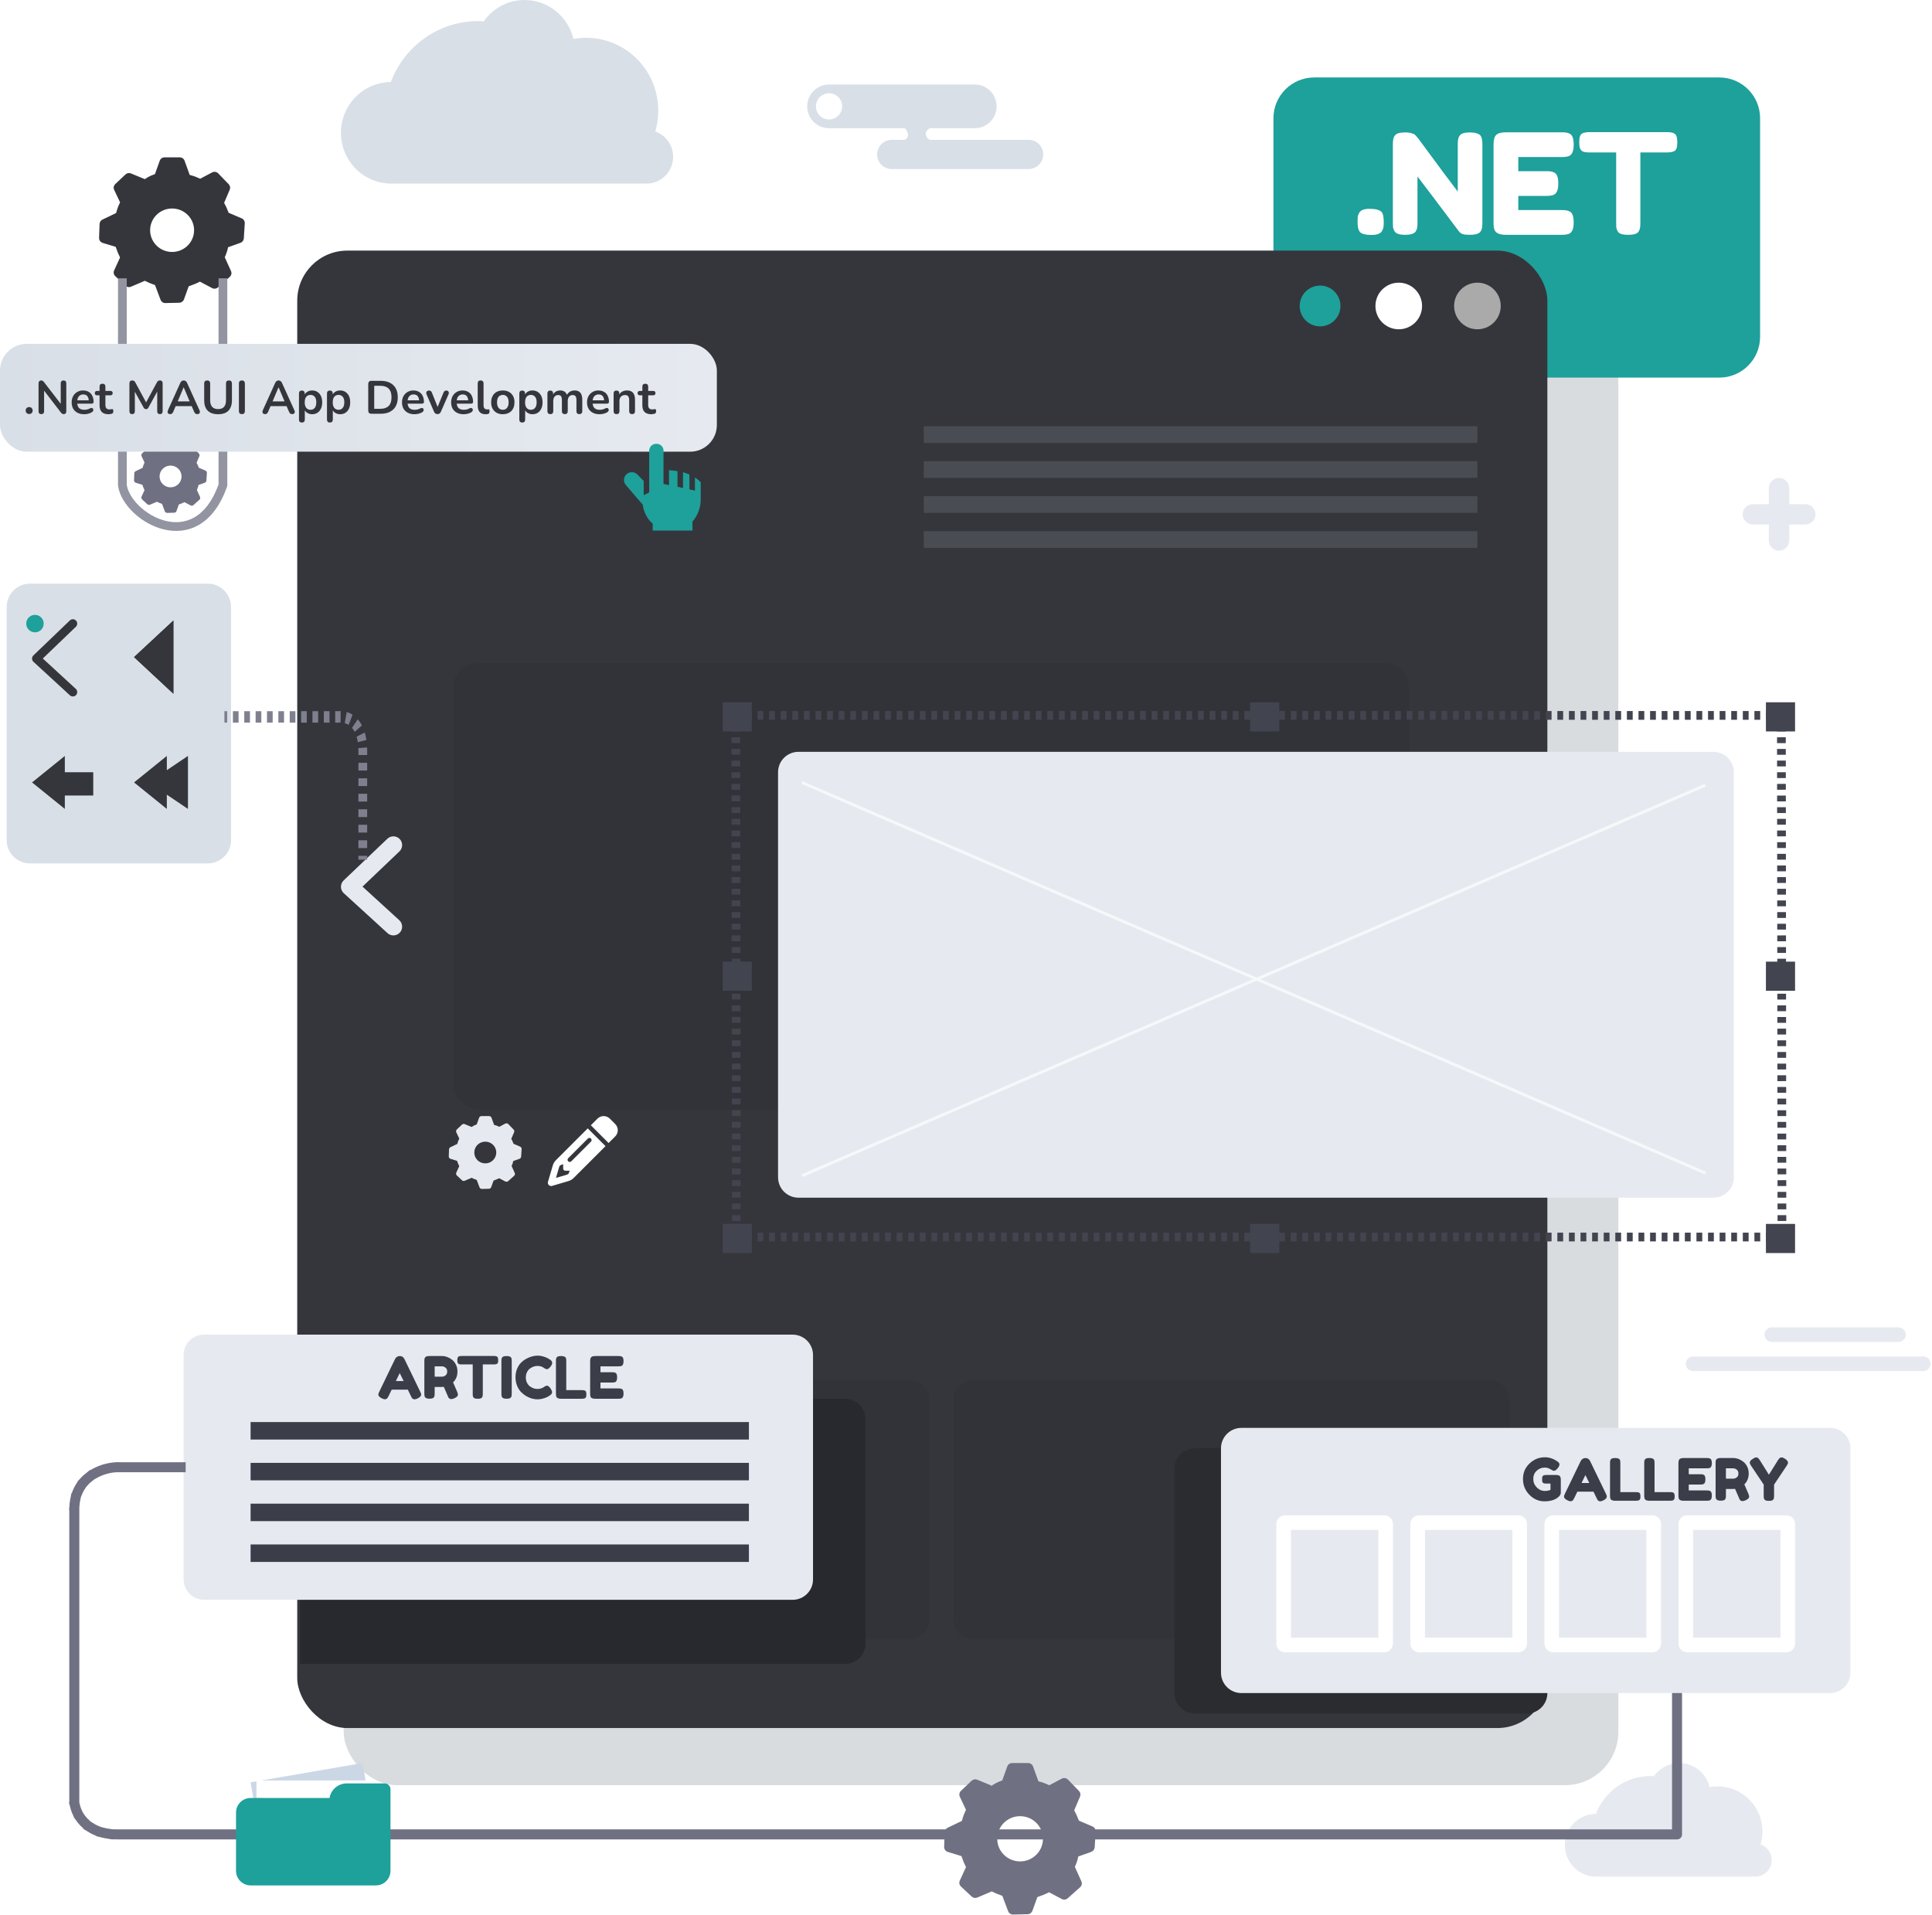 <svg width="579" height="574" viewBox="0 0 579 574" fill="none" xmlns="http://www.w3.org/2000/svg">
<rect x="103" y="76" width="382" height="459" rx="16" fill="#B5BAC1" fill-opacity="0.5"/>
<g filter="url(#filter0_d_412_8)">
<path d="M381.638 31.439C381.638 24.687 387.112 19.213 393.864 19.213H515.255C522.007 19.213 527.481 24.687 527.481 31.439V96.938C527.481 103.69 522.007 109.164 515.255 109.164H393.864C387.112 109.164 381.638 103.69 381.638 96.938V31.439Z" fill="#1EA09B"/>
</g>
<rect x="89.078" y="75.105" width="374.652" height="442.77" rx="15" fill="#35363B"/>
<g filter="url(#filter1_i_412_8)">
<path d="M89.951 415.698C89.951 412.321 92.688 409.584 96.064 409.584H272.474C275.85 409.584 278.587 412.321 278.587 415.698V481.196C278.587 484.572 275.85 487.309 272.474 487.309H96.064C92.688 487.309 89.951 484.572 89.951 481.196V415.698Z" fill="#323338"/>
</g>
<path d="M89.951 425.304C89.951 421.928 92.688 419.191 96.064 419.191H253.261C256.637 419.191 259.374 421.928 259.374 425.304V492.549C259.374 495.926 256.637 498.663 253.261 498.663H89.951V425.304Z" fill="#28292E"/>
<path d="M55.018 406.091C55.018 402.715 57.755 399.978 61.131 399.978H237.54C240.917 399.978 243.653 402.715 243.653 406.091V473.336C243.653 476.713 240.917 479.45 237.54 479.45H61.131C57.755 479.45 55.018 476.713 55.018 473.336V406.091Z" fill="#E6EAF0"/>
<g filter="url(#filter2_i_412_8)">
<path d="M285.574 415.698C285.574 412.321 288.311 409.584 291.687 409.584H446.264C449.64 409.584 452.377 412.321 452.377 415.698V481.196C452.377 484.572 449.64 487.309 446.264 487.309H291.687C288.311 487.309 285.574 484.572 285.574 481.196V415.698Z" fill="#323338"/>
</g>
<path d="M351.946 440.15C351.946 436.774 354.683 434.037 358.059 434.037H457.617C460.994 434.037 463.731 436.774 463.731 440.15V507.396C463.731 510.772 460.994 513.509 457.617 513.509H358.059C354.683 513.509 351.946 510.772 351.946 507.396V440.15Z" fill="#2B2C30"/>
<g filter="url(#filter3_i_412_8)">
<rect x="131.87" y="194.749" width="286.447" height="133.617" rx="7" fill="#323338"/>
</g>
<path d="M233.175 231.428C233.175 228.051 235.912 225.314 239.288 225.314H513.509C516.885 225.314 519.622 228.051 519.622 231.428V352.818C519.622 356.195 516.885 358.932 513.509 358.932H239.288C235.912 358.932 233.175 356.195 233.175 352.818V231.428Z" fill="#E6EAF0"/>
<path fill-rule="evenodd" clip-rule="evenodd" d="M510.889 351.945L240.161 234.921L240.508 234.12L511.235 351.144L510.889 351.945Z" fill="#F6F8FA"/>
<path fill-rule="evenodd" clip-rule="evenodd" d="M240.161 351.945L510.889 234.921L511.235 235.723L240.508 352.747L240.161 351.945Z" fill="#F6F8FA"/>
<line x1="276.838" y1="130.243" x2="442.768" y2="130.243" stroke="#4A4C53" stroke-width="5"/>
<line x1="276.838" y1="140.723" x2="442.768" y2="140.723" stroke="#4A4C53" stroke-width="5"/>
<line x1="276.838" y1="151.203" x2="442.768" y2="151.203" stroke="#4A4C53" stroke-width="5"/>
<line x1="276.838" y1="161.683" x2="442.768" y2="161.683" stroke="#4A4C53" stroke-width="5"/>
<path d="M401.724 91.698C401.724 95.074 398.987 97.811 395.611 97.811C392.235 97.811 389.498 95.074 389.498 91.698C389.498 88.322 392.235 85.585 395.611 85.585C398.987 85.585 401.724 88.322 401.724 91.698Z" fill="#1EA09B"/>
<path d="M449.756 91.698C449.756 95.556 446.628 98.684 442.77 98.684C438.911 98.684 435.783 95.556 435.783 91.698C435.783 87.839 438.911 84.711 442.77 84.711C446.628 84.711 449.756 87.839 449.756 91.698Z" fill="#AAAAAA"/>
<path d="M426.177 91.698C426.177 95.556 423.049 98.684 419.191 98.684C415.332 98.684 412.204 95.556 412.204 91.698C412.204 87.839 415.332 84.711 419.191 84.711C423.049 84.711 426.177 87.839 426.177 91.698Z" fill="white"/>
<path d="M53.88 47.159C54.522 47.159 55.096 47.558 55.312 48.157L56.853 52.429C57.406 52.567 57.879 52.704 58.281 52.848C58.72 53.005 59.285 53.243 59.984 53.569L63.573 51.669C63.866 51.514 64.202 51.458 64.529 51.51C64.857 51.561 65.159 51.718 65.39 51.955L68.547 55.219C68.966 55.654 69.084 56.289 68.848 56.844L67.165 60.789C67.444 61.302 67.667 61.741 67.837 62.108C68.021 62.507 68.248 63.057 68.519 63.767L72.442 65.448C73.031 65.699 73.396 66.289 73.357 66.92L73.069 71.45C73.049 71.744 72.943 72.026 72.765 72.261C72.586 72.496 72.343 72.673 72.064 72.771L68.348 74.092C68.241 74.605 68.13 75.044 68.012 75.415C67.822 75.988 67.605 76.552 67.361 77.105L69.228 81.231C69.36 81.521 69.395 81.846 69.329 82.157C69.263 82.469 69.099 82.751 68.861 82.962L65.311 86.132C65.078 86.34 64.786 86.472 64.475 86.509C64.165 86.547 63.85 86.489 63.573 86.342L59.914 84.403C59.342 84.707 58.751 84.974 58.146 85.205L56.548 85.803L55.129 89.733C55.023 90.021 54.834 90.27 54.584 90.448C54.335 90.626 54.038 90.725 53.731 90.731L49.583 90.824C49.268 90.833 48.959 90.743 48.698 90.569C48.436 90.394 48.235 90.142 48.122 89.849L46.45 85.423C45.879 85.228 45.314 85.017 44.756 84.79C44.299 84.592 43.849 84.379 43.406 84.15L39.258 85.923C38.985 86.04 38.684 86.074 38.391 86.023C38.098 85.971 37.827 85.836 37.61 85.633L34.54 82.753C34.312 82.539 34.156 82.259 34.095 81.953C34.034 81.646 34.072 81.328 34.202 81.043L35.985 77.157C35.748 76.697 35.528 76.228 35.326 75.751C35.09 75.168 34.872 74.577 34.671 73.98L30.763 72.79C30.445 72.695 30.168 72.496 29.975 72.227C29.781 71.957 29.682 71.631 29.693 71.299L29.846 67.105C29.857 66.832 29.942 66.566 30.093 66.338C30.244 66.109 30.454 65.926 30.702 65.808L34.802 63.839C34.992 63.142 35.158 62.601 35.304 62.206C35.51 61.678 35.739 61.159 35.99 60.651L34.213 56.896C34.078 56.611 34.037 56.29 34.096 55.98C34.154 55.67 34.31 55.387 34.54 55.171L37.605 52.276C37.82 52.074 38.089 51.937 38.38 51.884C38.67 51.831 38.97 51.862 39.243 51.975L43.387 53.687C43.845 53.381 44.26 53.134 44.636 52.936C45.083 52.698 45.681 52.449 46.435 52.18L47.876 48.161C47.982 47.867 48.177 47.613 48.433 47.433C48.69 47.254 48.995 47.158 49.308 47.159H53.88ZM51.578 62.483C47.939 62.483 44.989 65.398 44.989 68.996C44.989 72.594 47.939 75.511 51.578 75.511C55.216 75.511 58.165 72.594 58.165 68.996C58.165 65.398 55.218 62.483 51.578 62.483Z" fill="#35363B"/>
<path d="M52.265 131.87C52.586 131.87 52.873 132.07 52.981 132.369L53.752 134.505C54.028 134.574 54.265 134.643 54.466 134.715C54.685 134.794 54.968 134.912 55.317 135.075L57.112 134.125C57.258 134.048 57.426 134.02 57.59 134.046C57.754 134.071 57.904 134.15 58.02 134.268L59.599 135.9C59.808 136.118 59.867 136.435 59.749 136.713L58.907 138.685C59.047 138.942 59.159 139.161 59.244 139.345C59.335 139.544 59.449 139.819 59.584 140.174L61.546 141.015C61.841 141.14 62.023 141.435 62.003 141.75L61.859 144.016C61.849 144.163 61.797 144.304 61.707 144.421C61.618 144.539 61.496 144.627 61.357 144.676L59.499 145.336C59.446 145.593 59.39 145.812 59.331 145.998C59.236 146.285 59.127 146.567 59.006 146.843L59.939 148.906C60.005 149.051 60.023 149.213 59.99 149.369C59.957 149.525 59.875 149.666 59.756 149.772L57.981 151.357C57.864 151.461 57.718 151.526 57.563 151.545C57.407 151.564 57.25 151.535 57.112 151.462L55.282 150.492C54.996 150.644 54.701 150.778 54.398 150.893L53.599 151.192L52.889 153.157C52.837 153.301 52.742 153.425 52.617 153.514C52.493 153.603 52.344 153.653 52.191 153.656L50.117 153.703C49.96 153.707 49.805 153.662 49.674 153.575C49.543 153.487 49.443 153.362 49.386 153.215L48.55 151.002C48.265 150.905 47.983 150.799 47.703 150.685C47.475 150.587 47.25 150.48 47.029 150.366L44.955 151.252C44.818 151.31 44.667 151.328 44.521 151.302C44.375 151.276 44.239 151.208 44.13 151.107L42.596 149.667C42.481 149.56 42.404 149.42 42.373 149.267C42.343 149.113 42.361 148.954 42.426 148.812L43.318 146.869C43.2 146.639 43.09 146.404 42.989 146.166C42.871 145.874 42.761 145.579 42.661 145.281L40.707 144.686C40.548 144.638 40.41 144.539 40.313 144.404C40.216 144.269 40.167 144.106 40.172 143.94L40.249 141.843C40.254 141.706 40.297 141.574 40.372 141.459C40.448 141.345 40.553 141.254 40.677 141.195L42.727 140.21C42.822 139.862 42.905 139.591 42.978 139.394C43.081 139.13 43.195 138.87 43.321 138.616L42.432 136.739C42.364 136.596 42.344 136.436 42.373 136.281C42.403 136.126 42.481 135.984 42.596 135.876L44.128 134.429C44.236 134.328 44.37 134.259 44.515 134.233C44.661 134.206 44.81 134.222 44.947 134.278L47.019 135.134C47.248 134.981 47.456 134.858 47.643 134.759C47.867 134.64 48.166 134.515 48.543 134.381L49.263 132.371C49.316 132.224 49.414 132.097 49.542 132.007C49.67 131.918 49.823 131.87 49.979 131.87H52.265ZM51.114 139.532C49.295 139.532 47.82 140.99 47.82 142.789C47.82 144.588 49.295 146.046 51.114 146.046C52.933 146.046 54.408 144.588 54.408 142.789C54.408 140.99 52.934 139.532 51.114 139.532Z" fill="#6F7082"/>
<path fill-rule="evenodd" clip-rule="evenodd" d="M35.369 83.401H37.989V145.313C38.289 147.305 39.628 149.609 41.743 151.648C43.87 153.698 46.659 155.359 49.603 156.089C52.531 156.814 55.568 156.613 58.311 155.02C61.026 153.444 63.612 150.414 65.499 145.18V83.401H68.118V145.631L68.044 145.843C66.006 151.615 63.058 155.293 59.627 157.285C56.189 159.281 52.431 159.489 48.972 158.632C45.53 157.778 42.342 155.864 39.925 153.534C37.526 151.222 35.762 148.376 35.381 145.584L35.369 145.496V83.401Z" fill="#9294A1"/>
<rect y="103.051" width="214.835" height="32.313" rx="8" fill="url(#paint0_linear_412_8)"/>
<path d="M208.263 143.092V147.016L206.613 146.667V142.206C205.991 141.931 205.348 141.703 204.691 141.524V146.252L203.041 145.903V141.199C202.133 141.052 201.242 140.955 200.499 140.906V145.383L198.849 145.034V134.975C198.828 134.434 198.59 133.923 198.189 133.554C197.787 133.184 197.254 132.985 196.704 133.001C196.155 132.985 195.621 133.184 195.219 133.554C194.818 133.923 194.58 134.434 194.559 134.975V147.585L192.909 148.397V144.124L190.986 142.182C190.549 141.751 189.955 141.509 189.336 141.509C188.718 141.509 188.124 141.751 187.686 142.182C187.246 142.626 187 143.223 187 143.843C187 144.464 187.246 145.06 187.686 145.505L192.637 151.273C192.774 152.482 193.164 153.65 193.783 154.702C194.226 155.559 194.847 156.315 195.607 156.92V159H207.521V156.327C209.186 154.407 210.069 151.945 209.996 149.421V144.546C209.489 143.985 208.906 143.495 208.263 143.092Z" fill="#1EA09B"/>
<path d="M146.584 334.479C146.905 334.479 147.192 334.679 147.301 334.978L148.071 337.114C148.347 337.183 148.584 337.252 148.785 337.324C149.005 337.402 149.287 337.521 149.637 337.684L151.431 336.734C151.578 336.657 151.745 336.629 151.909 336.654C152.073 336.68 152.224 336.758 152.339 336.877L153.918 338.509C154.127 338.727 154.186 339.044 154.068 339.321L153.227 341.294C153.367 341.551 153.478 341.77 153.563 341.953C153.655 342.153 153.768 342.428 153.904 342.783L155.865 343.624C156.16 343.749 156.342 344.044 156.323 344.359L156.179 346.624C156.169 346.772 156.116 346.913 156.027 347.03C155.937 347.147 155.816 347.236 155.676 347.285L153.818 347.945C153.765 348.202 153.709 348.421 153.65 348.607C153.555 348.893 153.447 349.175 153.325 349.452L154.258 351.515C154.324 351.66 154.342 351.822 154.309 351.978C154.276 352.134 154.194 352.275 154.075 352.381L152.3 353.966C152.183 354.07 152.037 354.135 151.882 354.154C151.727 354.173 151.569 354.144 151.431 354.07L149.602 353.101C149.315 353.253 149.02 353.386 148.717 353.502L147.918 353.801L147.209 355.766C147.156 355.91 147.061 356.034 146.937 356.123C146.812 356.212 146.663 356.262 146.51 356.265L144.436 356.312C144.279 356.316 144.124 356.271 143.993 356.184C143.863 356.096 143.762 355.97 143.706 355.824L142.87 353.611C142.584 353.513 142.302 353.408 142.023 353.294C141.794 353.195 141.569 353.089 141.348 352.974L139.274 353.861C139.137 353.919 138.987 353.937 138.84 353.911C138.694 353.885 138.558 353.817 138.45 353.716L136.915 352.276C136.801 352.169 136.723 352.029 136.693 351.876C136.662 351.722 136.681 351.563 136.746 351.421L137.638 349.478C137.519 349.248 137.409 349.013 137.308 348.775C137.19 348.483 137.081 348.188 136.98 347.89L135.026 347.295C134.868 347.247 134.729 347.148 134.632 347.013C134.536 346.878 134.486 346.715 134.492 346.549L134.568 344.452C134.573 344.315 134.616 344.183 134.692 344.068C134.767 343.954 134.872 343.863 134.996 343.804L137.046 342.819C137.141 342.471 137.224 342.2 137.297 342.003C137.4 341.739 137.514 341.479 137.64 341.225L136.751 339.348C136.684 339.205 136.663 339.045 136.693 338.89C136.722 338.735 136.8 338.593 136.915 338.485L138.448 337.038C138.555 336.936 138.689 336.868 138.835 336.842C138.98 336.815 139.13 336.831 139.266 336.887L141.338 337.743C141.567 337.59 141.775 337.467 141.963 337.367C142.186 337.248 142.485 337.124 142.862 336.99L143.583 334.98C143.636 334.833 143.733 334.706 143.861 334.616C143.989 334.527 144.142 334.479 144.299 334.479H146.584ZM145.434 342.141C143.614 342.141 142.139 343.598 142.139 345.397C142.139 347.196 143.614 348.655 145.434 348.655C147.252 348.655 148.727 347.196 148.727 345.397C148.727 343.598 147.254 342.141 145.434 342.141Z" fill="#E6EAF0"/>
<path d="M527.632 552.751C528.234 550.733 528.358 548.6 527.992 546.525C527.627 544.45 526.783 542.489 525.528 540.8C524.273 539.11 522.642 537.738 520.764 536.794C518.887 535.85 516.815 535.359 514.715 535.362C513.91 535.362 513.125 535.445 512.359 535.582C511.867 533.524 510.7 531.692 509.045 530.381C507.389 529.07 505.342 528.356 503.233 528.355C500.085 528.355 497.32 529.926 495.62 532.312C495.283 532.293 494.951 532.261 494.61 532.261C487.142 532.261 480.785 536.964 478.275 543.573C475.784 543.595 473.405 544.609 471.66 546.391C469.915 548.174 468.947 550.579 468.969 553.077C468.991 555.576 470.002 557.963 471.778 559.714C473.554 561.465 475.951 562.436 478.441 562.414H526.012C527.328 562.414 528.59 561.889 529.521 560.956C530.451 560.022 530.974 558.756 530.974 557.435C530.972 556.402 530.648 555.396 530.049 554.556C529.449 553.717 528.606 553.086 527.632 552.751Z" fill="#E6EAF0"/>
<path d="M54.145 439.713H34.933C30.712 439.859 22.27 442.595 22.27 452.376C22.27 462.158 22.27 514.673 22.27 539.708C22.415 543.056 25.239 549.751 35.369 549.751C45.5 549.751 351.072 549.751 502.592 549.751V507.395" stroke="#6F7082" stroke-width="3" stroke-linecap="square" stroke-linejoin="round" stroke-dasharray="2 2"/>
<path d="M308.107 528.355C308.775 528.355 309.372 528.771 309.596 529.393L311.199 533.836C311.774 533.979 312.267 534.122 312.684 534.272C313.141 534.436 313.729 534.683 314.455 535.021L318.188 533.046C318.493 532.885 318.842 532.826 319.182 532.88C319.523 532.934 319.837 533.096 320.077 533.343L323.36 536.738C323.796 537.19 323.919 537.851 323.674 538.427L321.923 542.53C322.214 543.064 322.445 543.52 322.623 543.902C322.813 544.317 323.049 544.889 323.331 545.627L327.411 547.376C328.024 547.637 328.403 548.25 328.362 548.906L328.063 553.618C328.042 553.924 327.932 554.217 327.747 554.461C327.561 554.705 327.308 554.89 327.018 554.991L323.154 556.365C323.043 556.899 322.927 557.355 322.804 557.741C322.606 558.337 322.381 558.924 322.128 559.498L324.069 563.79C324.206 564.091 324.243 564.429 324.174 564.753C324.105 565.077 323.935 565.37 323.687 565.59L319.996 568.887C319.752 569.103 319.449 569.24 319.126 569.279C318.803 569.318 318.476 569.257 318.188 569.105L314.383 567.089C313.787 567.404 313.173 567.683 312.544 567.922L310.882 568.544L309.406 572.631C309.296 572.931 309.099 573.19 308.84 573.375C308.58 573.56 308.271 573.663 307.953 573.669L303.639 573.767C303.312 573.775 302.99 573.682 302.718 573.501C302.446 573.319 302.237 573.057 302.12 572.752L300.38 568.149C299.787 567.947 299.199 567.727 298.618 567.491C298.143 567.285 297.675 567.063 297.215 566.826L292.901 568.669C292.617 568.791 292.304 568.827 291.999 568.773C291.695 568.719 291.413 568.578 291.187 568.367L287.995 565.372C287.757 565.15 287.595 564.859 287.532 564.54C287.469 564.221 287.507 563.89 287.643 563.595L289.498 559.553C289.251 559.074 289.022 558.586 288.812 558.091C288.567 557.484 288.339 556.87 288.131 556.249L284.067 555.012C283.736 554.912 283.448 554.706 283.247 554.425C283.046 554.145 282.943 553.806 282.954 553.461L283.113 549.099C283.124 548.815 283.213 548.538 283.37 548.301C283.527 548.063 283.746 547.873 284.003 547.75L288.267 545.702C288.465 544.978 288.637 544.415 288.789 544.004C289.003 543.455 289.241 542.916 289.502 542.387L287.654 538.482C287.514 538.185 287.471 537.852 287.532 537.529C287.594 537.207 287.755 536.913 287.995 536.688L291.182 533.677C291.406 533.466 291.685 533.325 291.988 533.269C292.29 533.214 292.601 533.246 292.885 533.364L297.195 535.144C297.672 534.826 298.103 534.57 298.494 534.363C298.959 534.115 299.581 533.857 300.364 533.577L301.863 529.397C301.974 529.091 302.176 528.827 302.443 528.64C302.709 528.454 303.027 528.354 303.352 528.355H308.107ZM305.714 544.292C301.929 544.292 298.861 547.323 298.861 551.065C298.861 554.807 301.929 557.841 305.714 557.841C309.497 557.841 312.564 554.807 312.564 551.065C312.564 547.323 309.499 544.292 305.714 544.292Z" fill="#6F7082"/>
<path d="M196.369 39.409C197.336 36.148 197.535 32.704 196.948 29.352C196.362 26 195.007 22.832 192.992 20.103C190.977 17.374 188.357 15.158 185.342 13.633C182.328 12.107 179.001 11.315 175.629 11.319C174.337 11.319 173.077 11.453 171.846 11.674C171.057 8.35 169.183 5.39 166.525 3.272C163.867 1.155 160.58 0.002 157.194 0C152.139 0 147.7 2.538 144.97 6.393C144.429 6.362 143.896 6.31 143.348 6.31C131.358 6.31 121.15 13.908 117.119 24.583C113.121 24.619 109.301 26.256 106.499 29.136C103.697 32.015 102.143 35.9 102.178 39.936C102.214 43.972 103.836 47.828 106.688 50.657C109.54 53.485 113.389 55.054 117.387 55.018H193.769C195.882 55.018 197.908 54.171 199.402 52.663C200.896 51.154 201.736 49.109 201.736 46.976C201.732 45.307 201.213 43.682 200.25 42.325C199.288 40.969 197.933 39.95 196.369 39.409Z" fill="#D9DFE7"/>
<path d="M181.001 343.947L181.464 343.484L180.075 342.095L177.529 339.55L176.14 338.161L175.677 338.624L174.75 339.55L166.585 347.713C166.159 348.139 165.847 348.668 165.675 349.245L164.224 354.179C164.122 354.523 164.216 354.896 164.474 355.15C164.732 355.404 165.101 355.499 165.446 355.4L170.377 353.95C170.955 353.778 171.483 353.466 171.91 353.04L180.075 344.877L181.001 343.947ZM170.742 350.848L170.369 351.778C170.205 351.905 170.02 351.999 169.823 352.061L166.618 353.003L167.561 349.803C167.618 349.602 167.717 349.418 167.844 349.258L168.774 348.885V350.196C168.774 350.557 169.069 350.852 169.43 350.852H170.742V350.848ZM179.05 335.247L178.46 335.842L177.533 336.768L177.066 337.231L178.456 338.62L181.001 341.165L182.391 342.554L182.854 342.091L183.78 341.165L184.375 340.57C185.399 339.546 185.399 337.886 184.375 336.862L182.764 335.247C181.739 334.223 180.079 334.223 179.054 335.247H179.05ZM177.107 342.132L171.205 348.032C170.951 348.287 170.532 348.287 170.278 348.032C170.024 347.778 170.024 347.36 170.278 347.106L176.181 341.206C176.435 340.951 176.853 340.951 177.107 341.206C177.361 341.46 177.361 341.878 177.107 342.132Z" fill="white"/>
<path d="M75.103 534.142L108.667 528.356L109.557 533.519L75.993 539.305L75.103 534.142Z" fill="#CCD7E6"/>
<path d="M76.85 533.596H110.909V538.836H76.85V533.596Z" fill="white"/>
<path fill-rule="evenodd" clip-rule="evenodd" d="M117.023 544.075V560.668C117.023 563.08 115.068 565.035 112.656 565.035H75.104C72.692 565.035 70.737 563.08 70.737 560.668V543.202C70.737 540.79 72.692 538.835 75.104 538.835H98.756C99.172 536.357 101.327 534.469 103.923 534.469H115.276C116.241 534.469 117.023 535.251 117.023 536.215V543.202V544.075Z" fill="#1EA09B"/>
<g filter="url(#filter4_d_412_8)">
<path d="M0 179.903C0 176.044 3.128 172.916 6.987 172.916H60.259C64.117 172.916 67.245 176.044 67.245 179.903V249.768C67.245 253.626 64.117 256.754 60.259 256.754H6.987C3.128 256.754 0 253.626 0 249.768V179.903Z" fill="#D9DFE7"/>
</g>
<path d="M40.173 196.933L51.963 185.966L51.963 207.899L40.173 196.933Z" fill="#35363B"/>
<path d="M40.173 196.933L51.963 185.966L51.963 207.899L40.173 196.933Z" fill="#35363B"/>
<path fill-rule="evenodd" clip-rule="evenodd" d="M49.998 226.543L40.173 234.485L49.998 242.426V238.161L56.329 242.426V226.543L49.998 230.808V226.543Z" fill="#35363B"/>
<path fill-rule="evenodd" clip-rule="evenodd" d="M19.43 226.543L9.605 234.485L19.43 242.426V238.415H27.945V231.428H19.43V226.543Z" fill="#35363B"/>
<path fill-rule="evenodd" clip-rule="evenodd" d="M22.777 185.982C23.278 186.504 23.261 187.333 22.739 187.834L12.828 197.349L22.719 206.448C23.251 206.938 23.286 207.766 22.796 208.299C22.306 208.831 21.477 208.866 20.945 208.376L10.028 198.333C9.762 198.088 9.609 197.744 9.606 197.383C9.602 197.021 9.747 196.674 10.008 196.424L20.925 185.944C21.447 185.443 22.276 185.46 22.777 185.982Z" fill="#35363B"/>
<path fill-rule="evenodd" clip-rule="evenodd" d="M119.794 251.453C120.792 252.501 120.752 254.159 119.705 255.157L108.638 265.707L119.664 275.779C120.733 276.755 120.808 278.413 119.832 279.481C118.856 280.549 117.199 280.624 116.13 279.648L103.031 267.682C102.494 267.192 102.186 266.502 102.178 265.775C102.17 265.049 102.464 264.352 102.99 263.851L116.09 251.365C117.137 250.366 118.795 250.406 119.794 251.453Z" fill="#E6EAF0"/>
<path d="M13.098 186.889C13.098 188.336 11.925 189.509 10.478 189.509C9.031 189.509 7.858 188.336 7.858 186.889C7.858 185.443 9.031 184.27 10.478 184.27C11.925 184.27 13.098 185.443 13.098 186.889Z" fill="#1EA09B"/>
<path fill-rule="evenodd" clip-rule="evenodd" d="M102.064 216.511C101.841 216.508 101.637 216.524 101.456 216.552L101.38 216.563H100.452V213.141H101.231C101.502 213.104 101.79 213.086 102.089 213.089L102.064 216.511ZM68.096 216.563H67.244V213.141H68.096V216.563ZM71.501 216.563H69.799V213.141H71.501V216.563ZM74.907 216.563H73.204V213.141H74.907V216.563ZM78.313 216.563H76.61V213.141H78.313V216.563ZM81.719 216.563H80.016V213.141H81.719V216.563ZM85.125 216.563H83.422V213.141H85.125V216.563ZM88.531 216.563H86.828V213.141H88.531V216.563ZM91.937 216.563H90.234V213.141H91.937V216.563ZM95.343 216.563H93.64V213.141H95.343V216.563ZM98.749 216.563H97.046V213.141H98.749V216.563ZM104.483 217.257C104.101 217.008 103.705 216.83 103.313 216.709L103.911 213.378C104.482 213.553 105.073 213.817 105.653 214.196L104.483 217.257ZM106.292 219.323C106.049 218.856 105.778 218.465 105.49 218.137L107.215 215.56C107.667 216.077 108.088 216.687 108.459 217.4L106.292 219.323ZM107.232 222.426C107.14 221.81 107.017 221.262 106.871 220.776L109.312 219.532C109.517 220.219 109.683 220.964 109.803 221.769L107.232 222.426ZM107.417 225.118C107.417 224.8 107.41 224.494 107.397 224.199L110.013 224.007C110.029 224.368 110.037 224.738 110.037 225.118V226.275H107.417V225.118ZM107.417 228.599H110.037V230.923H107.417V228.599ZM107.417 233.245H110.037V235.567H107.417V233.245ZM107.417 237.889H110.037V240.212H107.417V237.889ZM107.417 242.535H110.037V244.858H107.417V242.535ZM107.417 247.181H110.037V249.503H107.417V247.181ZM107.417 251.823H110.037V254.15H107.417V251.823ZM107.417 256.473H110.037V257.628H107.417V256.473Z" fill="#7F808F"/>
<path fill-rule="evenodd" clip-rule="evenodd" d="M241.906 31.875C241.906 28.258 244.839 25.326 248.456 25.326H292.122C295.739 25.326 298.672 28.258 298.672 31.875C298.672 35.493 295.739 38.425 292.122 38.425H278.585C276.489 39.823 277.712 41.336 278.585 41.919H308.278C310.69 41.919 312.645 43.874 312.645 46.285C312.645 48.697 310.69 50.652 308.278 50.652H267.232C264.821 50.652 262.866 48.697 262.866 46.285C262.866 43.874 264.821 41.919 267.232 41.919H271.162C272.909 40.871 271.89 39.153 271.162 38.425H248.456C244.839 38.425 241.906 35.493 241.906 31.875Z" fill="#D9DFE7"/>
<path d="M252.385 31.876C252.385 34.046 250.626 35.806 248.455 35.806C246.285 35.806 244.525 34.046 244.525 31.876C244.525 29.705 246.285 27.946 248.455 27.946C250.626 27.946 252.385 29.705 252.385 31.876Z" fill="white"/>
<path fill-rule="evenodd" clip-rule="evenodd" d="M533.159 143.223C531.471 143.223 530.102 144.592 530.102 146.28V151.083H525.299C523.611 151.083 522.242 152.451 522.242 154.14C522.242 155.828 523.611 157.196 525.299 157.196H530.102V161.999C530.102 163.688 531.471 165.056 533.159 165.056C534.847 165.056 536.215 163.688 536.215 161.999V157.196H541.018C542.707 157.196 544.075 155.828 544.075 154.14C544.075 152.451 542.707 151.083 541.018 151.083H536.215V146.28C536.215 144.592 534.847 143.223 533.159 143.223Z" fill="#E6EAF0"/>
<path fill-rule="evenodd" clip-rule="evenodd" d="M528.792 399.978C528.792 398.772 529.769 397.795 530.975 397.795H568.964C570.17 397.795 571.148 398.772 571.148 399.978C571.148 401.184 570.17 402.161 568.964 402.161H530.975C529.769 402.161 528.792 401.184 528.792 399.978Z" fill="#E6EAF0"/>
<path fill-rule="evenodd" clip-rule="evenodd" d="M505.214 408.712C505.214 407.506 506.191 406.528 507.397 406.528H576.389C577.595 406.528 578.572 407.506 578.572 408.712C578.572 409.917 577.595 410.895 576.389 410.895H507.397C506.191 410.895 505.214 409.917 505.214 408.712Z" fill="#E6EAF0"/>
<path d="M365.919 434.037C365.919 430.661 368.656 427.924 372.032 427.924H548.442C551.818 427.924 554.555 430.661 554.555 434.037V501.282C554.555 504.658 551.818 507.395 548.442 507.395H372.032C368.656 507.395 365.919 504.658 365.919 501.282V434.037Z" fill="#E6EAF0"/>
<path fill-rule="evenodd" clip-rule="evenodd" d="M386.877 458.49V490.803H413.077V458.49H386.877ZM385.131 454.124C383.684 454.124 382.511 455.297 382.511 456.743V492.549C382.511 493.996 383.684 495.169 385.131 495.169H414.823C416.27 495.169 417.443 493.996 417.443 492.549V456.743C417.443 455.297 416.27 454.124 414.823 454.124H385.131Z" fill="white"/>
<path fill-rule="evenodd" clip-rule="evenodd" d="M427.05 458.49V490.803H453.25V458.49H427.05ZM425.304 454.124C423.857 454.124 422.684 455.297 422.684 456.743V492.549C422.684 493.996 423.857 495.169 425.304 495.169H454.996C456.443 495.169 457.616 493.996 457.616 492.549V456.743C457.616 455.297 456.443 454.124 454.996 454.124H425.304Z" fill="white"/>
<path fill-rule="evenodd" clip-rule="evenodd" d="M467.223 458.49V490.803H493.422V458.49H467.223ZM465.476 454.124C464.029 454.124 462.856 455.297 462.856 456.743V492.549C462.856 493.996 464.029 495.169 465.476 495.169H495.169C496.616 495.169 497.789 493.996 497.789 492.549V456.743C497.789 455.297 496.616 454.124 495.169 454.124H465.476Z" fill="white"/>
<path fill-rule="evenodd" clip-rule="evenodd" d="M507.396 458.49V490.803H533.595V458.49H507.396ZM505.649 454.124C504.202 454.124 503.029 455.297 503.029 456.743V492.549C503.029 493.996 504.202 495.169 505.649 495.169H535.342C536.789 495.169 537.962 493.996 537.962 492.549V456.743C537.962 455.297 536.789 454.124 535.342 454.124H505.649Z" fill="white"/>
<path fill-rule="evenodd" clip-rule="evenodd" d="M224.44 431.417H75.103V426.177H224.44V431.417Z" fill="#3B3D48"/>
<path fill-rule="evenodd" clip-rule="evenodd" d="M224.44 443.644H75.103V438.404H224.44V443.644Z" fill="#3B3D48"/>
<path fill-rule="evenodd" clip-rule="evenodd" d="M224.44 455.87H75.103V450.63H224.44V455.87Z" fill="#3B3D48"/>
<path fill-rule="evenodd" clip-rule="evenodd" d="M224.44 468.096H75.103V462.856H224.44V468.096Z" fill="#3B3D48"/>
<path fill-rule="evenodd" clip-rule="evenodd" d="M221.816 215.709H220.947V213.089H221.816V215.709ZM225.29 215.709H223.553V213.089H225.29V215.709ZM228.763 215.709H227.027V213.089H228.763V215.709ZM232.237 215.709H230.5V213.089H232.237V215.709ZM235.711 215.709H233.974V213.089H235.711V215.709ZM239.185 215.709H237.448V213.089H239.185V215.709ZM242.659 215.709H240.922V213.089H242.659V215.709ZM246.133 215.709H244.396V213.089H246.133V215.709ZM249.607 215.709H247.87V213.089H249.607V215.709ZM253.08 215.709H251.343V213.089H253.08V215.709ZM256.554 215.709H254.817V213.089H256.554V215.709ZM260.028 215.709H258.291V213.089H260.028V215.709ZM263.502 215.709H261.765V213.089H263.502V215.709ZM266.976 215.709H265.239V213.089H266.976V215.709ZM270.45 215.709H268.713V213.089H270.45V215.709ZM273.923 215.709H272.187V213.089H273.923V215.709ZM277.397 215.709H275.66V213.089H277.397V215.709ZM280.871 215.709H279.134V213.089H280.871V215.709ZM284.345 215.709H282.608V213.089H284.345V215.709ZM287.819 215.709H286.082V213.089H287.819V215.709ZM291.293 215.709H289.556V213.089H291.293V215.709ZM294.767 215.709H293.03V213.089H294.767V215.709ZM298.24 215.709H296.504V213.089H298.24V215.709ZM301.714 215.709H299.977V213.089H301.714V215.709ZM305.188 215.709H303.451V213.089H305.188V215.709ZM308.662 215.709H306.925V213.089H308.662V215.709ZM312.136 215.709H310.399V213.089H312.136V215.709ZM315.61 215.709H313.873V213.089H315.61V215.709ZM319.084 215.709H317.347V213.089H319.084V215.709ZM322.557 215.709H320.821V213.089H322.557V215.709ZM326.031 215.709H324.294V213.089H326.031V215.709ZM329.505 215.709H327.768V213.089H329.505V215.709ZM332.979 215.709H331.242V213.089H332.979V215.709ZM336.453 215.709H334.716V213.089H336.453V215.709ZM339.927 215.709H338.19V213.089H339.927V215.709ZM343.401 215.709H341.664V213.089H343.401V215.709ZM346.874 215.709H345.137V213.089H346.874V215.709ZM350.348 215.709H348.611V213.089H350.348V215.709ZM353.822 215.709H352.085V213.089H353.822V215.709ZM357.296 215.709H355.559V213.089H357.296V215.709ZM360.77 215.709H359.033V213.089H360.77V215.709ZM364.244 215.709H362.507V213.089H364.244V215.709ZM367.718 215.709H365.981V213.089H367.718V215.709ZM371.191 215.709H369.454V213.089H371.191V215.709ZM374.665 215.709H372.928V213.089H374.665V215.709ZM378.139 215.709H376.402V213.089H378.139V215.709ZM381.613 215.709H379.876V213.089H381.613V215.709ZM385.087 215.709H383.35V213.089H385.087V215.709ZM388.561 215.709H386.824V213.089H388.561V215.709ZM392.035 215.709H390.298V213.089H392.035V215.709ZM395.508 215.709H393.771V213.089H395.508V215.709ZM398.982 215.709H397.245V213.089H398.982V215.709ZM402.456 215.709H400.719V213.089H402.456V215.709ZM405.93 215.709H404.193V213.089H405.93V215.709ZM409.404 215.709H407.667V213.089H409.404V215.709ZM412.878 215.709H411.141V213.089H412.878V215.709ZM416.352 215.709H414.615V213.089H416.352V215.709ZM419.825 215.709H418.088V213.089H419.825V215.709ZM423.299 215.709H421.562V213.089H423.299V215.709ZM426.773 215.709H425.036V213.089H426.773V215.709ZM430.247 215.709H428.51V213.089H430.247V215.709ZM433.721 215.709H431.984V213.089H433.721V215.709ZM437.195 215.709H435.458V213.089H437.195V215.709ZM440.669 215.709H438.932V213.089H440.669V215.709ZM444.142 215.709H442.405V213.089H444.142V215.709ZM447.616 215.709H445.879V213.089H447.616V215.709ZM451.09 215.709H449.353V213.089H451.09V215.709ZM454.564 215.709H452.827V213.089H454.564V215.709ZM458.038 215.709H456.301V213.089H458.038V215.709ZM461.512 215.709H459.775V213.089H461.512V215.709ZM464.985 215.709H463.249V213.089H464.985V215.709ZM468.459 215.709H466.722V213.089H468.459V215.709ZM471.933 215.709H470.196V213.089H471.933V215.709ZM475.407 215.709H473.67V213.089H475.407V215.709ZM478.881 215.709H477.144V213.089H478.881V215.709ZM482.355 215.709H480.618V213.089H482.355V215.709ZM485.829 215.709H484.092V213.089H485.829V215.709ZM489.302 215.709H487.566V213.089H489.302V215.709ZM492.776 215.709H491.039V213.089H492.776V215.709ZM496.25 215.709H494.513V213.089H496.25V215.709ZM499.724 215.709H497.987V213.089H499.724V215.709ZM503.198 215.709H501.461V213.089H503.198V215.709ZM506.672 215.709H504.935V213.089H506.672V215.709ZM510.146 215.709H508.409V213.089H510.146V215.709ZM513.619 215.709H511.883V213.089H513.619V215.709ZM517.093 215.709H515.356V213.089H517.093V215.709ZM520.567 215.709H518.83V213.089H520.567V215.709ZM524.041 215.709H522.304V213.089H524.041V215.709ZM527.515 215.709H525.778V213.089H527.515V215.709ZM530.989 215.709H529.252V213.089H530.989V215.709ZM533.594 215.709H532.726V213.089H533.594V215.709Z" fill="#42444F"/>
<path fill-rule="evenodd" clip-rule="evenodd" d="M221.816 372.032H220.947V369.412H221.816V372.032ZM225.29 372.032H223.553V369.412H225.29V372.032ZM228.763 372.032H227.027V369.412H228.763V372.032ZM232.237 372.032H230.5V369.412H232.237V372.032ZM235.711 372.032H233.974V369.412H235.711V372.032ZM239.185 372.032H237.448V369.412H239.185V372.032ZM242.659 372.032H240.922V369.412H242.659V372.032ZM246.133 372.032H244.396V369.412H246.133V372.032ZM249.607 372.032H247.87V369.412H249.607V372.032ZM253.08 372.032H251.343V369.412H253.08V372.032ZM256.554 372.032H254.817V369.412H256.554V372.032ZM260.028 372.032H258.291V369.412H260.028V372.032ZM263.502 372.032H261.765V369.412H263.502V372.032ZM266.976 372.032H265.239V369.412H266.976V372.032ZM270.45 372.032H268.713V369.412H270.45V372.032ZM273.923 372.032H272.187V369.412H273.923V372.032ZM277.397 372.032H275.66V369.412H277.397V372.032ZM280.871 372.032H279.134V369.412H280.871V372.032ZM284.345 372.032H282.608V369.412H284.345V372.032ZM287.819 372.032H286.082V369.412H287.819V372.032ZM291.293 372.032H289.556V369.412H291.293V372.032ZM294.767 372.032H293.03V369.412H294.767V372.032ZM298.24 372.032H296.504V369.412H298.24V372.032ZM301.714 372.032H299.977V369.412H301.714V372.032ZM305.188 372.032H303.451V369.412H305.188V372.032ZM308.662 372.032H306.925V369.412H308.662V372.032ZM312.136 372.032H310.399V369.412H312.136V372.032ZM315.61 372.032H313.873V369.412H315.61V372.032ZM319.084 372.032H317.347V369.412H319.084V372.032ZM322.557 372.032H320.821V369.412H322.557V372.032ZM326.031 372.032H324.294V369.412H326.031V372.032ZM329.505 372.032H327.768V369.412H329.505V372.032ZM332.979 372.032H331.242V369.412H332.979V372.032ZM336.453 372.032H334.716V369.412H336.453V372.032ZM339.927 372.032H338.19V369.412H339.927V372.032ZM343.401 372.032H341.664V369.412H343.401V372.032ZM346.874 372.032H345.137V369.412H346.874V372.032ZM350.348 372.032H348.611V369.412H350.348V372.032ZM353.822 372.032H352.085V369.412H353.822V372.032ZM357.296 372.032H355.559V369.412H357.296V372.032ZM360.77 372.032H359.033V369.412H360.77V372.032ZM364.244 372.032H362.507V369.412H364.244V372.032ZM367.718 372.032H365.981V369.412H367.718V372.032ZM371.191 372.032H369.454V369.412H371.191V372.032ZM374.665 372.032H372.928V369.412H374.665V372.032ZM378.139 372.032H376.402V369.412H378.139V372.032ZM381.613 372.032H379.876V369.412H381.613V372.032ZM385.087 372.032H383.35V369.412H385.087V372.032ZM388.561 372.032H386.824V369.412H388.561V372.032ZM392.035 372.032H390.298V369.412H392.035V372.032ZM395.508 372.032H393.771V369.412H395.508V372.032ZM398.982 372.032H397.245V369.412H398.982V372.032ZM402.456 372.032H400.719V369.412H402.456V372.032ZM405.93 372.032H404.193V369.412H405.93V372.032ZM409.404 372.032H407.667V369.412H409.404V372.032ZM412.878 372.032H411.141V369.412H412.878V372.032ZM416.352 372.032H414.615V369.412H416.352V372.032ZM419.825 372.032H418.088V369.412H419.825V372.032ZM423.299 372.032H421.562V369.412H423.299V372.032ZM426.773 372.032H425.036V369.412H426.773V372.032ZM430.247 372.032H428.51V369.412H430.247V372.032ZM433.721 372.032H431.984V369.412H433.721V372.032ZM437.195 372.032H435.458V369.412H437.195V372.032ZM440.669 372.032H438.932V369.412H440.669V372.032ZM444.142 372.032H442.405V369.412H444.142V372.032ZM447.616 372.032H445.879V369.412H447.616V372.032ZM451.09 372.032H449.353V369.412H451.09V372.032ZM454.564 372.032H452.827V369.412H454.564V372.032ZM458.038 372.032H456.301V369.412H458.038V372.032ZM461.512 372.032H459.775V369.412H461.512V372.032ZM464.985 372.032H463.249V369.412H464.985V372.032ZM468.459 372.032H466.722V369.412H468.459V372.032ZM471.933 372.032H470.196V369.412H471.933V372.032ZM475.407 372.032H473.67V369.412H475.407V372.032ZM478.881 372.032H477.144V369.412H478.881V372.032ZM482.355 372.032H480.618V369.412H482.355V372.032ZM485.829 372.032H484.092V369.412H485.829V372.032ZM489.302 372.032H487.566V369.412H489.302V372.032ZM492.776 372.032H491.039V369.412H492.776V372.032ZM496.25 372.032H494.513V369.412H496.25V372.032ZM499.724 372.032H497.987V369.412H499.724V372.032ZM503.198 372.032H501.461V369.412H503.198V372.032ZM506.672 372.032H504.935V369.412H506.672V372.032ZM510.146 372.032H508.409V369.412H510.146V372.032ZM513.619 372.032H511.883V369.412H513.619V372.032ZM517.093 372.032H515.356V369.412H517.093V372.032ZM520.567 372.032H518.83V369.412H520.567V372.032ZM524.041 372.032H522.304V369.412H524.041V372.032ZM527.515 372.032H525.778V369.412H527.515V372.032ZM530.989 372.032H529.252V369.412H530.989V372.032ZM533.594 372.032H532.726V369.412H533.594V372.032Z" fill="#42444F"/>
<path fill-rule="evenodd" clip-rule="evenodd" d="M532.553 215.715L532.552 214.842L535.172 214.839L535.173 215.713L532.553 215.715ZM532.557 219.209L532.555 217.462L535.175 217.459L535.177 219.206L532.557 219.209ZM532.56 222.702L532.559 220.955L535.179 220.952L535.18 222.699L532.56 222.702ZM532.564 226.195L532.562 224.448L535.182 224.445L535.184 226.192L532.564 226.195ZM532.568 229.688L532.566 227.941L535.186 227.939L535.188 229.685L532.568 229.688ZM532.572 233.181L532.57 231.434L535.19 231.432L535.192 233.178L532.572 233.181ZM532.576 236.674L532.574 234.928L535.194 234.925L535.196 236.671L532.576 236.674ZM532.579 240.167L532.578 238.421L535.197 238.418L535.199 240.164L532.579 240.167ZM532.583 243.66L532.581 241.914L535.201 241.911L535.203 243.657L532.583 243.66ZM532.587 247.153L532.585 245.407L535.205 245.404L535.207 247.151L532.587 247.153ZM532.591 250.647L532.589 248.9L535.209 248.897L535.211 250.644L532.591 250.647ZM532.595 254.14L532.593 252.393L535.213 252.39L535.215 254.137L532.595 254.14ZM532.598 257.633L532.596 255.886L535.216 255.883L535.218 257.63L532.598 257.633ZM532.602 261.126L532.6 259.379L535.22 259.376L535.222 261.123L532.602 261.126ZM532.606 264.619L532.604 262.872L535.224 262.87L535.226 264.616L532.606 264.619ZM532.61 268.112L532.608 266.366L535.228 266.363L535.23 268.109L532.61 268.112ZM532.614 271.605L532.612 269.859L535.232 269.856L535.233 271.602L532.614 271.605ZM532.617 275.098L532.615 273.352L535.235 273.349L535.237 275.095L532.617 275.098ZM532.621 278.591L532.619 276.845L535.239 276.842L535.241 278.589L532.621 278.591ZM532.625 282.085L532.623 280.338L535.243 280.335L535.245 282.082L532.625 282.085ZM532.629 285.578L532.627 283.831L535.247 283.828L535.249 285.575L532.629 285.578ZM532.632 289.071L532.631 287.324L535.251 287.321L535.252 289.068L532.632 289.071ZM532.636 292.564L532.634 290.817L535.254 290.814L535.256 292.561L532.636 292.564ZM532.64 296.057L532.638 294.31L535.258 294.308L535.26 296.054L532.64 296.057ZM532.644 299.55L532.642 297.804L535.262 297.801L535.264 299.547L532.644 299.55ZM532.648 303.043L532.646 301.297L535.266 301.294L535.268 303.04L532.648 303.043ZM532.651 306.536L532.65 304.79L535.269 304.787L535.271 306.533L532.651 306.536ZM532.655 310.029L532.653 308.283L535.273 308.28L535.275 310.027L532.655 310.029ZM532.659 313.522L532.657 311.776L535.277 311.773L535.279 313.52L532.659 313.522ZM532.663 317.016L532.661 315.269L535.281 315.266L535.283 317.013L532.663 317.016ZM532.667 320.509L532.665 318.762L535.285 318.759L535.287 320.506L532.667 320.509ZM532.67 324.002L532.668 322.255L535.288 322.252L535.29 323.999L532.67 324.002ZM532.674 327.495L532.672 325.748L535.292 325.746L535.294 327.492L532.674 327.495ZM532.678 330.988L532.676 329.241L535.296 329.239L535.298 330.985L532.678 330.988ZM532.682 334.481L532.68 332.735L535.3 332.732L535.302 334.478L532.682 334.481ZM532.686 337.974L532.684 336.228L535.304 336.225L535.305 337.971L532.686 337.974ZM532.689 341.467L532.687 339.721L535.307 339.718L535.309 341.464L532.689 341.467ZM532.693 344.96L532.691 343.214L535.311 343.211L535.313 344.958L532.693 344.96ZM532.697 348.454L532.695 346.707L535.315 346.704L535.317 348.451L532.697 348.454ZM532.701 351.947L532.699 350.2L535.319 350.197L535.321 351.944L532.701 351.947ZM532.704 355.44L532.703 353.693L535.323 353.69L535.324 355.437L532.704 355.44ZM532.708 358.933L532.706 357.186L535.326 357.183L535.328 358.93L532.708 358.933ZM532.712 362.426L532.71 360.679L535.33 360.677L535.332 362.423L532.712 362.426ZM532.716 365.919L532.714 364.172L535.334 364.17L535.336 365.916L532.716 365.919ZM532.72 369.412L532.718 367.666L535.338 367.663L535.34 369.409L532.72 369.412ZM532.723 372.032L532.722 371.159L535.341 371.156L535.342 372.029L532.723 372.032Z" fill="#42444F"/>
<path fill-rule="evenodd" clip-rule="evenodd" d="M219.203 215.709L219.202 214.835L221.822 214.833L221.823 215.706L219.203 215.709ZM219.207 219.202L219.205 217.455L221.825 217.452L221.827 219.199L219.207 219.202ZM219.211 222.695L219.209 220.948L221.829 220.945L221.831 222.692L219.211 222.695ZM219.215 226.188L219.213 224.441L221.833 224.439L221.835 226.185L219.215 226.188ZM219.218 229.681L219.217 227.935L221.836 227.932L221.838 229.678L219.218 229.681ZM219.222 233.174L219.22 231.428L221.84 231.425L221.842 233.171L219.222 233.174ZM219.226 236.667L219.224 234.921L221.844 234.918L221.846 236.664L219.226 236.667ZM219.23 240.16L219.228 238.414L221.848 238.411L221.85 240.158L219.23 240.16ZM219.234 243.653L219.232 241.907L221.852 241.904L221.854 243.651L219.234 243.653ZM219.237 247.147L219.235 245.4L221.855 245.397L221.857 247.144L219.237 247.147ZM219.241 250.64L219.239 248.893L221.859 248.89L221.861 250.637L219.241 250.64ZM219.245 254.133L219.243 252.386L221.863 252.383L221.865 254.13L219.245 254.133ZM219.249 257.626L219.247 255.879L221.867 255.877L221.869 257.623L219.249 257.626ZM219.253 261.119L219.251 259.372L221.871 259.37L221.872 261.116L219.253 261.119ZM219.256 264.612L219.254 262.866L221.874 262.863L221.876 264.609L219.256 264.612ZM219.26 268.105L219.258 266.359L221.878 266.356L221.88 268.102L219.26 268.105ZM219.264 271.598L219.262 269.852L221.882 269.849L221.884 271.596L219.264 271.598ZM219.268 275.091L219.266 273.345L221.886 273.342L221.888 275.089L219.268 275.091ZM219.271 278.585L219.27 276.838L221.89 276.835L221.891 278.582L219.271 278.585ZM219.275 282.078L219.273 280.331L221.893 280.328L221.895 282.075L219.275 282.078ZM219.279 285.571L219.277 283.824L221.897 283.821L221.899 285.568L219.279 285.571ZM219.283 289.064L219.281 287.317L221.901 287.315L221.903 289.061L219.283 289.064ZM219.287 292.557L219.285 290.81L221.905 290.808L221.907 292.554L219.287 292.557ZM219.29 296.05L219.289 294.304L221.908 294.301L221.91 296.047L219.29 296.05ZM219.294 299.543L219.292 297.797L221.912 297.794L221.914 299.54L219.294 299.543ZM219.298 303.036L219.296 301.29L221.916 301.287L221.918 303.033L219.298 303.036ZM219.302 306.529L219.3 304.783L221.92 304.78L221.922 306.527L219.302 306.529ZM219.306 310.023L219.304 308.276L221.924 308.273L221.926 310.02L219.306 310.023ZM219.309 313.516L219.308 311.769L221.927 311.766L221.929 313.513L219.309 313.516ZM219.313 317.009L219.311 315.262L221.931 315.259L221.933 317.006L219.313 317.009ZM219.317 320.502L219.315 318.755L221.935 318.752L221.937 320.499L219.317 320.502ZM219.321 323.995L219.319 322.248L221.939 322.246L221.941 323.992L219.321 323.995ZM219.325 327.488L219.323 325.742L221.943 325.739L221.945 327.485L219.325 327.488ZM219.328 330.981L219.326 329.235L221.946 329.232L221.948 330.978L219.328 330.981ZM219.332 334.474L219.33 332.728L221.95 332.725L221.952 334.471L219.332 334.474ZM219.336 337.967L219.334 336.221L221.954 336.218L221.956 337.965L219.336 337.967ZM219.34 341.46L219.338 339.714L221.958 339.711L221.96 341.458L219.34 341.46ZM219.344 344.954L219.342 343.207L221.962 343.204L221.963 344.951L219.344 344.954ZM219.347 348.447L219.345 346.7L221.965 346.697L221.967 348.444L219.347 348.447ZM219.351 351.94L219.349 350.193L221.969 350.19L221.971 351.937L219.351 351.94ZM219.355 355.433L219.353 353.686L221.973 353.683L221.975 355.43L219.355 355.433ZM219.359 358.926L219.357 357.179L221.977 357.177L221.979 358.923L219.359 358.926ZM219.362 362.419L219.361 360.673L221.981 360.67L221.982 362.416L219.362 362.419ZM219.366 365.912L219.364 364.166L221.984 364.163L221.986 365.909L219.366 365.912ZM219.37 369.405L219.368 367.659L221.988 367.656L221.99 369.402L219.37 369.405ZM219.373 372.025L219.372 371.152L221.992 371.149L221.993 372.022L219.373 372.025Z" fill="#42444F"/>
<path d="M216.582 288.194H225.315V296.927H216.582V288.194Z" fill="#42444F"/>
<path d="M216.582 366.792H225.315V375.526H216.582V366.792Z" fill="#42444F"/>
<path d="M374.651 366.792H383.385V375.526H374.651V366.792Z" fill="#42444F"/>
<path d="M529.229 366.792H537.962V375.526H529.229V366.792Z" fill="#42444F"/>
<path d="M529.229 288.194H537.962V296.927H529.229V288.194Z" fill="#42444F"/>
<path d="M529.229 210.469H537.962V219.202H529.229V210.469Z" fill="#42444F"/>
<path d="M374.651 210.469H383.385V219.202H374.651V210.469Z" fill="#42444F"/>
<path d="M216.582 210.469H225.315V219.202H216.582V210.469Z" fill="#42444F"/>
<g filter="url(#filter5_d_412_8)">
<path d="M413.978 59.456C414.453 59.931 414.69 60.909 414.69 62.39V62.557C414.69 63.228 414.662 63.731 414.607 64.067C414.579 64.374 414.439 64.751 414.187 65.198C413.768 66.009 412.706 66.414 411.002 66.414C409.325 66.414 408.207 66.149 407.648 65.618C407.117 65.087 406.852 64.081 406.852 62.599V62.432C406.852 61.789 406.866 61.3 406.893 60.965C406.949 60.629 407.089 60.252 407.313 59.833C407.732 58.994 408.78 58.575 410.457 58.575C412.161 58.575 413.335 58.869 413.978 59.456Z" fill="white"/>
<path d="M437.256 36.945C437.535 36.442 437.94 36.106 438.471 35.939C439.002 35.771 439.659 35.687 440.442 35.687C441.252 35.687 441.895 35.757 442.37 35.897C442.873 36.037 443.236 36.204 443.46 36.4C443.711 36.596 443.893 36.889 444.005 37.28C444.172 37.727 444.256 38.44 444.256 39.418V62.683C444.256 63.354 444.228 63.843 444.172 64.15C444.144 64.458 444.019 64.821 443.795 65.24C443.404 65.995 442.314 66.372 440.525 66.372C439.435 66.372 438.681 66.288 438.262 66.121C437.843 65.953 437.493 65.688 437.214 65.324C430.926 56.94 426.79 51.463 424.806 48.892V62.683C424.806 63.354 424.778 63.843 424.722 64.15C424.694 64.458 424.568 64.821 424.345 65.24C423.953 65.995 422.863 66.372 421.075 66.372C419.342 66.372 418.28 65.995 417.889 65.24C417.665 64.821 417.526 64.444 417.47 64.109C417.442 63.773 417.428 63.284 417.428 62.641V39.251C417.428 38.188 417.554 37.42 417.805 36.945C418.085 36.442 418.49 36.106 419.021 35.939C419.552 35.771 420.237 35.687 421.075 35.687C421.913 35.687 422.57 35.771 423.045 35.939C423.548 36.079 423.897 36.246 424.093 36.442C424.205 36.526 424.526 36.889 425.057 37.532C430.954 45.552 434.894 50.848 436.878 53.419V39.251C436.878 38.188 437.004 37.42 437.256 36.945Z" fill="white"/>
<path d="M455.018 58.953H467.929C468.572 58.953 469.047 58.98 469.354 59.036C469.69 59.064 470.067 59.19 470.486 59.414C471.241 59.805 471.618 60.895 471.618 62.683C471.618 64.639 471.101 65.785 470.067 66.121C469.592 66.288 468.865 66.372 467.887 66.372H451.287C449.331 66.372 448.185 65.841 447.85 64.779C447.682 64.332 447.598 63.619 447.598 62.641V39.334C447.598 37.909 447.864 36.945 448.395 36.442C448.926 35.911 449.932 35.645 451.413 35.645H467.929C468.572 35.645 469.047 35.673 469.354 35.729C469.69 35.757 470.067 35.883 470.486 36.106C471.241 36.498 471.618 37.588 471.618 39.376C471.618 41.333 471.101 42.478 470.067 42.814C469.592 42.981 468.865 43.065 467.887 43.065H455.018V47.299H463.318C463.961 47.299 464.436 47.327 464.743 47.383C465.078 47.411 465.456 47.536 465.875 47.76C466.629 48.151 467.007 49.241 467.007 51.03C467.007 52.986 466.476 54.132 465.414 54.467C464.939 54.635 464.212 54.719 463.234 54.719H455.018V58.953Z" fill="white"/>
<path d="M476.342 35.603H499.649C500.543 35.603 501.2 35.715 501.619 35.939C502.038 36.135 502.318 36.456 502.458 36.903C502.597 37.35 502.667 37.937 502.667 38.664C502.667 39.39 502.597 39.977 502.458 40.424C502.318 40.843 502.08 41.137 501.745 41.304C501.242 41.556 500.529 41.682 499.607 41.682H491.601V62.767C491.601 63.41 491.573 63.885 491.517 64.192C491.489 64.5 491.363 64.863 491.139 65.282C490.944 65.674 490.58 65.953 490.049 66.121C489.519 66.288 488.82 66.372 487.954 66.372C487.087 66.372 486.389 66.288 485.858 66.121C485.355 65.953 484.991 65.674 484.768 65.282C484.572 64.863 484.446 64.5 484.39 64.192C484.362 63.857 484.349 63.368 484.349 62.725V41.682H476.3C475.406 41.682 474.749 41.584 474.33 41.388C473.911 41.165 473.631 40.829 473.491 40.382C473.352 39.935 473.282 39.348 473.282 38.622C473.282 37.895 473.352 37.322 473.491 36.903C473.631 36.456 473.869 36.148 474.204 35.981C474.707 35.729 475.42 35.603 476.342 35.603Z" fill="white"/>
</g>
<path d="M121.207 407.296L125.923 417.042C126.121 417.438 126.22 417.735 126.22 417.933C126.22 418.352 125.882 418.731 125.207 419.068C124.811 419.266 124.496 419.365 124.263 419.365C124.042 419.365 123.856 419.313 123.704 419.208C123.565 419.103 123.46 418.993 123.39 418.876C123.332 418.76 123.244 418.585 123.128 418.352L122.22 416.466H117.382L116.473 418.352C116.357 418.585 116.264 418.754 116.194 418.859C116.136 418.964 116.031 419.074 115.88 419.191C115.74 419.295 115.553 419.348 115.321 419.348C115.099 419.348 114.791 419.249 114.395 419.051C113.72 418.725 113.382 418.352 113.382 417.933C113.382 417.735 113.481 417.438 113.679 417.042L118.395 407.279C118.523 407.011 118.715 406.795 118.971 406.632C119.239 406.469 119.518 406.388 119.809 406.388C120.438 406.388 120.904 406.691 121.207 407.296ZM119.792 411.488L118.639 413.881H120.962L119.792 411.488Z" fill="#3B3D48"/>
<path d="M136.973 417.025C137.147 417.444 137.235 417.747 137.235 417.933C137.235 418.376 136.874 418.748 136.152 419.051C135.779 419.214 135.476 419.295 135.243 419.295C135.022 419.295 134.836 419.243 134.685 419.138C134.545 419.022 134.44 418.905 134.37 418.789C134.254 418.568 133.8 417.514 133.008 415.628L132.466 415.662H130.266V417.636C130.266 417.904 130.254 418.108 130.231 418.247C130.219 418.376 130.167 418.527 130.073 418.702C129.91 419.016 129.456 419.173 128.711 419.173C127.896 419.173 127.419 418.958 127.279 418.527C127.209 418.329 127.174 418.026 127.174 417.619V407.925C127.174 407.657 127.18 407.459 127.192 407.331C127.215 407.191 127.273 407.034 127.366 406.859C127.529 406.545 127.983 406.388 128.729 406.388H132.501C133.526 406.388 134.522 406.761 135.488 407.506C135.954 407.867 136.338 408.356 136.641 408.973C136.944 409.59 137.095 410.277 137.095 411.034C137.095 412.35 136.658 413.433 135.785 414.283C136.041 414.9 136.437 415.814 136.973 417.025ZM130.266 412.571H132.501C132.839 412.571 133.177 412.443 133.514 412.187C133.852 411.931 134.021 411.546 134.021 411.034C134.021 410.522 133.852 410.137 133.514 409.881C133.177 409.613 132.827 409.479 132.466 409.479H130.266V412.571Z" fill="#3B3D48"/>
<path d="M138.332 406.37H148.043C148.416 406.37 148.689 406.417 148.864 406.51C149.039 406.592 149.155 406.726 149.213 406.912C149.272 407.098 149.301 407.343 149.301 407.645C149.301 407.948 149.272 408.193 149.213 408.379C149.155 408.554 149.056 408.676 148.916 408.746C148.707 408.851 148.41 408.903 148.026 408.903H144.69V417.689C144.69 417.956 144.678 418.154 144.655 418.282C144.643 418.411 144.591 418.562 144.497 418.737C144.416 418.9 144.265 419.016 144.043 419.086C143.822 419.156 143.531 419.191 143.17 419.191C142.809 419.191 142.518 419.156 142.297 419.086C142.087 419.016 141.936 418.9 141.843 418.737C141.761 418.562 141.709 418.411 141.685 418.282C141.674 418.143 141.668 417.939 141.668 417.671V408.903H138.314C137.942 408.903 137.668 408.862 137.493 408.781C137.319 408.688 137.202 408.548 137.144 408.362C137.086 408.175 137.057 407.931 137.057 407.628C137.057 407.325 137.086 407.087 137.144 406.912C137.202 406.726 137.301 406.597 137.441 406.528C137.651 406.423 137.948 406.37 138.332 406.37Z" fill="#3B3D48"/>
<path d="M150.269 407.925C150.269 407.657 150.275 407.459 150.287 407.331C150.31 407.191 150.368 407.034 150.461 406.859C150.624 406.545 151.078 406.388 151.824 406.388C152.639 406.388 153.122 406.603 153.273 407.034C153.332 407.232 153.361 407.535 153.361 407.942V417.654C153.361 417.933 153.349 418.137 153.326 418.265C153.314 418.393 153.262 418.544 153.169 418.719C153.006 419.033 152.551 419.191 151.806 419.191C150.991 419.191 150.514 418.969 150.374 418.527C150.304 418.341 150.269 418.044 150.269 417.636V407.925Z" fill="#3B3D48"/>
<path d="M162.755 415.837L163.069 415.61C163.465 415.377 163.744 415.261 163.907 415.261C164.268 415.261 164.658 415.587 165.078 416.239C165.334 416.646 165.462 416.972 165.462 417.217C165.462 417.462 165.38 417.665 165.217 417.828C165.066 417.991 164.886 418.137 164.676 418.265C164.466 418.393 164.263 418.515 164.065 418.632C163.878 418.748 163.488 418.9 162.894 419.086C162.301 419.272 161.724 419.365 161.165 419.365C160.618 419.365 160.059 419.295 159.488 419.156C158.93 419.004 158.347 418.76 157.742 418.422C157.148 418.073 156.612 417.654 156.135 417.165C155.658 416.664 155.262 416.029 154.947 415.261C154.644 414.481 154.493 413.636 154.493 412.728C154.493 411.82 154.644 410.999 154.947 410.265C155.25 409.52 155.634 408.909 156.1 408.431C156.577 407.942 157.119 407.535 157.724 407.209C158.866 406.58 160.012 406.266 161.165 406.266C161.713 406.266 162.266 406.353 162.825 406.528C163.395 406.691 163.826 406.859 164.117 407.034L164.536 407.279C164.746 407.407 164.909 407.512 165.025 407.593C165.328 407.838 165.479 408.117 165.479 408.431C165.479 408.734 165.357 409.054 165.113 409.392C164.658 410.021 164.251 410.335 163.89 410.335C163.68 410.335 163.383 410.207 162.999 409.951C162.51 409.555 161.858 409.357 161.043 409.357C160.286 409.357 159.541 409.619 158.807 410.143C158.458 410.399 158.167 410.76 157.934 411.226C157.701 411.692 157.585 412.222 157.585 412.815C157.585 413.398 157.701 413.922 157.934 414.387C158.167 414.853 158.464 415.22 158.825 415.488C159.535 416 160.274 416.256 161.043 416.256C161.404 416.256 161.742 416.21 162.056 416.117C162.382 416.023 162.615 415.93 162.755 415.837Z" fill="#3B3D48"/>
<path d="M169.701 416.606H174.452C174.836 416.606 175.116 416.652 175.29 416.745C175.465 416.827 175.582 416.961 175.64 417.147C175.698 417.333 175.727 417.584 175.727 417.898C175.727 418.201 175.698 418.445 175.64 418.632C175.582 418.818 175.483 418.946 175.343 419.016C175.122 419.132 174.819 419.191 174.435 419.191H168.147C167.332 419.191 166.854 418.969 166.714 418.527C166.645 418.341 166.61 418.044 166.61 417.636V407.925C166.61 407.657 166.615 407.459 166.627 407.331C166.65 407.191 166.709 407.034 166.802 406.859C166.965 406.545 167.419 406.388 168.164 406.388C168.979 406.388 169.462 406.603 169.614 407.034C169.672 407.232 169.701 407.535 169.701 407.942V416.606Z" fill="#3B3D48"/>
<path d="M179.952 416.099H185.332C185.6 416.099 185.798 416.111 185.926 416.134C186.066 416.146 186.223 416.198 186.397 416.291C186.712 416.454 186.869 416.908 186.869 417.654C186.869 418.469 186.654 418.946 186.223 419.086C186.025 419.156 185.722 419.191 185.315 419.191H178.398C177.583 419.191 177.105 418.969 176.966 418.527C176.896 418.341 176.861 418.044 176.861 417.636V407.925C176.861 407.331 176.971 406.929 177.193 406.72C177.414 406.499 177.833 406.388 178.45 406.388H185.332C185.6 406.388 185.798 406.4 185.926 406.423C186.066 406.434 186.223 406.487 186.397 406.58C186.712 406.743 186.869 407.197 186.869 407.942C186.869 408.757 186.654 409.235 186.223 409.375C186.025 409.444 185.722 409.479 185.315 409.479H179.952V411.244H183.411C183.679 411.244 183.877 411.255 184.005 411.278C184.144 411.29 184.302 411.342 184.476 411.436C184.791 411.599 184.948 412.053 184.948 412.798C184.948 413.613 184.727 414.091 184.284 414.23C184.086 414.3 183.783 414.335 183.376 414.335H179.952V416.099Z" fill="#3B3D48"/>
<path d="M463.355 442.037H466.429C467.058 442.06 467.442 442.223 467.582 442.526C467.698 442.747 467.757 443.073 467.757 443.504V447.347C467.757 447.719 467.594 448.074 467.267 448.412C466.289 449.425 464.822 449.932 462.866 449.932C461.131 449.932 459.623 449.279 458.342 447.975C457.061 446.66 456.421 445.076 456.421 443.225C456.421 441.373 457.073 439.83 458.377 438.596C459.681 437.35 461.218 436.727 462.988 436.727C464.362 436.727 465.661 437.181 466.883 438.089C467.198 438.322 467.355 438.584 467.355 438.875C467.355 439.155 467.221 439.481 466.953 439.854C466.499 440.471 466.086 440.779 465.713 440.779C465.492 440.779 465.137 440.622 464.648 440.308C464.158 439.982 463.576 439.819 462.901 439.819C462.016 439.819 461.23 440.133 460.543 440.762C459.856 441.379 459.512 442.194 459.512 443.207C459.512 444.208 459.862 445.064 460.56 445.775C461.259 446.473 462.051 446.823 462.936 446.823C463.576 446.823 464.153 446.718 464.665 446.508V444.604H463.285C462.924 444.604 462.668 444.558 462.517 444.465C462.365 444.371 462.266 444.238 462.22 444.063C462.173 443.877 462.15 443.632 462.15 443.329C462.15 443.015 462.173 442.765 462.22 442.578C462.278 442.392 462.377 442.264 462.517 442.194C462.726 442.089 463.006 442.037 463.355 442.037Z" fill="#3B3D48"/>
<path d="M476.54 437.862L481.256 447.609C481.454 448.004 481.553 448.301 481.553 448.499C481.553 448.919 481.215 449.297 480.54 449.635C480.144 449.833 479.829 449.932 479.596 449.932C479.375 449.932 479.189 449.879 479.037 449.774C478.898 449.67 478.793 449.559 478.723 449.443C478.665 449.326 478.577 449.151 478.461 448.919L477.553 447.032H472.715L471.806 448.919C471.69 449.151 471.597 449.32 471.527 449.425C471.469 449.53 471.364 449.64 471.213 449.757C471.073 449.862 470.886 449.914 470.654 449.914C470.432 449.914 470.124 449.815 469.728 449.617C469.053 449.291 468.715 448.919 468.715 448.499C468.715 448.301 468.814 448.004 469.012 447.609L473.728 437.845C473.856 437.577 474.048 437.362 474.304 437.199C474.572 437.036 474.851 436.954 475.142 436.954C475.771 436.954 476.237 437.257 476.54 437.862ZM475.125 442.054L473.972 444.447H476.295L475.125 442.054Z" fill="#3B3D48"/>
<path d="M485.599 447.172H490.349C490.734 447.172 491.013 447.218 491.188 447.312C491.362 447.393 491.479 447.527 491.537 447.713C491.595 447.9 491.624 448.15 491.624 448.464C491.624 448.767 491.595 449.012 491.537 449.198C491.479 449.384 491.38 449.512 491.24 449.582C491.019 449.699 490.716 449.757 490.332 449.757H484.044C483.229 449.757 482.752 449.536 482.612 449.093C482.542 448.907 482.507 448.61 482.507 448.202V438.491C482.507 438.223 482.513 438.025 482.525 437.897C482.548 437.758 482.606 437.6 482.699 437.426C482.862 437.111 483.316 436.954 484.062 436.954C484.877 436.954 485.36 437.17 485.511 437.6C485.569 437.798 485.599 438.101 485.599 438.509V447.172Z" fill="#3B3D48"/>
<path d="M495.85 447.172H500.601C500.985 447.172 501.264 447.218 501.439 447.312C501.614 447.393 501.73 447.527 501.788 447.713C501.847 447.9 501.876 448.15 501.876 448.464C501.876 448.767 501.847 449.012 501.788 449.198C501.73 449.384 501.631 449.512 501.491 449.582C501.27 449.699 500.967 449.757 500.583 449.757H494.295C493.48 449.757 493.003 449.536 492.863 449.093C492.793 448.907 492.758 448.61 492.758 448.202V438.491C492.758 438.223 492.764 438.025 492.776 437.897C492.799 437.758 492.857 437.6 492.95 437.426C493.113 437.111 493.568 436.954 494.313 436.954C495.128 436.954 495.611 437.17 495.762 437.6C495.821 437.798 495.85 438.101 495.85 438.509V447.172Z" fill="#3B3D48"/>
<path d="M506.101 446.665H511.481C511.748 446.665 511.946 446.677 512.074 446.7C512.214 446.712 512.371 446.764 512.546 446.857C512.86 447.021 513.018 447.475 513.018 448.22C513.018 449.035 512.802 449.512 512.371 449.652C512.173 449.722 511.871 449.757 511.463 449.757H504.547C503.731 449.757 503.254 449.536 503.114 449.093C503.044 448.907 503.009 448.61 503.009 448.202V438.491C503.009 437.897 503.12 437.496 503.341 437.286C503.563 437.065 503.982 436.954 504.599 436.954H511.481C511.748 436.954 511.946 436.966 512.074 436.989C512.214 437.001 512.371 437.053 512.546 437.146C512.86 437.309 513.018 437.763 513.018 438.509C513.018 439.324 512.802 439.801 512.371 439.941C512.173 440.011 511.871 440.046 511.463 440.046H506.101V441.81H509.559C509.827 441.81 510.025 441.821 510.153 441.845C510.293 441.856 510.45 441.909 510.625 442.002C510.939 442.165 511.096 442.619 511.096 443.364C511.096 444.179 510.875 444.657 510.433 444.796C510.235 444.866 509.932 444.901 509.524 444.901H506.101V446.665Z" fill="#3B3D48"/>
<path d="M523.946 447.591C524.121 448.01 524.208 448.313 524.208 448.499C524.208 448.942 523.847 449.314 523.125 449.617C522.753 449.78 522.45 449.862 522.217 449.862C521.996 449.862 521.81 449.809 521.658 449.705C521.518 449.588 521.414 449.472 521.344 449.355C521.227 449.134 520.773 448.08 519.981 446.194L519.44 446.229H517.239V448.202C517.239 448.47 517.228 448.674 517.204 448.814C517.193 448.942 517.14 449.093 517.047 449.268C516.884 449.582 516.43 449.739 515.685 449.739C514.87 449.739 514.392 449.524 514.252 449.093C514.183 448.895 514.148 448.592 514.148 448.185V438.491C514.148 438.223 514.153 438.025 514.165 437.897C514.188 437.758 514.247 437.6 514.34 437.426C514.503 437.111 514.957 436.954 515.702 436.954H519.475C520.5 436.954 521.495 437.327 522.462 438.072C522.927 438.433 523.312 438.922 523.614 439.539C523.917 440.156 524.069 440.843 524.069 441.6C524.069 442.916 523.632 443.999 522.759 444.849C523.015 445.466 523.411 446.38 523.946 447.591ZM517.239 443.137H519.475C519.813 443.137 520.15 443.009 520.488 442.753C520.826 442.497 520.994 442.112 520.994 441.6C520.994 441.088 520.826 440.704 520.488 440.447C520.15 440.18 519.801 440.046 519.44 440.046H517.239V443.137Z" fill="#3B3D48"/>
<path d="M534.991 437.199C535.561 437.595 535.847 437.979 535.847 438.351C535.847 438.573 535.713 438.881 535.445 439.277L531.672 444.919V448.255C531.672 448.523 531.66 448.726 531.637 448.866C531.626 448.994 531.573 449.146 531.48 449.32C531.387 449.495 531.23 449.617 531.008 449.687C530.787 449.757 530.49 449.792 530.118 449.792C529.745 449.792 529.448 449.757 529.227 449.687C529.006 449.617 528.848 449.495 528.755 449.32C528.662 449.134 528.604 448.977 528.581 448.849C528.569 448.709 528.563 448.499 528.563 448.22V444.919L524.79 439.277C524.523 438.881 524.389 438.573 524.389 438.351C524.389 437.979 524.645 437.624 525.157 437.286C525.669 436.937 526.036 436.762 526.258 436.762C526.479 436.762 526.653 436.809 526.782 436.902C526.979 437.03 527.189 437.269 527.41 437.618L530.118 441.949L532.825 437.618C533.046 437.269 533.238 437.041 533.401 436.937C533.564 436.82 533.751 436.762 533.96 436.762C534.181 436.762 534.525 436.908 534.991 437.199Z" fill="#3B3D48"/>
<path d="M8.75 124.07C8.433 124.07 8.176 123.972 7.98 123.776C7.793 123.58 7.7 123.328 7.7 123.02C7.7 122.721 7.793 122.479 7.98 122.292C8.176 122.096 8.433 121.998 8.75 121.998C9.077 121.998 9.329 122.096 9.506 122.292C9.693 122.479 9.786 122.721 9.786 123.02C9.786 123.328 9.693 123.58 9.506 123.776C9.329 123.972 9.077 124.07 8.75 124.07ZM12.391 124.112C12.12 124.112 11.91 124.037 11.761 123.888C11.621 123.739 11.551 123.524 11.551 123.244V114.914C11.551 114.625 11.621 114.405 11.761 114.256C11.91 114.097 12.101 114.018 12.335 114.018C12.549 114.018 12.708 114.06 12.811 114.144C12.923 114.219 13.053 114.349 13.203 114.536L18.565 121.494H18.201V114.872C18.201 114.601 18.271 114.391 18.411 114.242C18.56 114.093 18.77 114.018 19.041 114.018C19.311 114.018 19.517 114.093 19.657 114.242C19.797 114.391 19.867 114.601 19.867 114.872V123.272C19.867 123.533 19.801 123.739 19.671 123.888C19.54 124.037 19.363 124.112 19.139 124.112C18.924 124.112 18.751 124.07 18.621 123.986C18.499 123.902 18.364 123.767 18.215 123.58L12.867 116.622H13.217V123.244C13.217 123.524 13.147 123.739 13.007 123.888C12.867 124.037 12.661 124.112 12.391 124.112ZM25.229 124.14C24.455 124.14 23.787 123.995 23.227 123.706C22.667 123.417 22.233 123.006 21.925 122.474C21.627 121.942 21.477 121.312 21.477 120.584C21.477 119.875 21.622 119.254 21.911 118.722C22.21 118.19 22.616 117.775 23.129 117.476C23.652 117.168 24.245 117.014 24.907 117.014C25.393 117.014 25.827 117.093 26.209 117.252C26.601 117.411 26.933 117.639 27.203 117.938C27.483 118.237 27.693 118.601 27.833 119.03C27.983 119.45 28.057 119.926 28.057 120.458C28.057 120.626 27.997 120.757 27.875 120.85C27.763 120.934 27.6 120.976 27.385 120.976H22.891V119.968H26.825L26.601 120.178C26.601 119.749 26.536 119.389 26.405 119.1C26.284 118.811 26.102 118.591 25.859 118.442C25.626 118.283 25.332 118.204 24.977 118.204C24.585 118.204 24.249 118.297 23.969 118.484C23.699 118.661 23.489 118.918 23.339 119.254C23.199 119.581 23.129 119.973 23.129 120.43V120.528C23.129 121.293 23.307 121.867 23.661 122.25C24.025 122.623 24.557 122.81 25.257 122.81C25.5 122.81 25.771 122.782 26.069 122.726C26.377 122.661 26.667 122.553 26.937 122.404C27.133 122.292 27.306 122.245 27.455 122.264C27.605 122.273 27.721 122.325 27.805 122.418C27.899 122.511 27.955 122.628 27.973 122.768C27.992 122.899 27.964 123.034 27.889 123.174C27.824 123.314 27.707 123.435 27.539 123.538C27.213 123.743 26.835 123.897 26.405 124C25.985 124.093 25.593 124.14 25.229 124.14ZM32.552 124.14C31.945 124.14 31.436 124.037 31.026 123.832C30.625 123.627 30.326 123.328 30.13 122.936C29.934 122.535 29.836 122.04 29.836 121.452V118.47H29.108C28.884 118.47 28.711 118.414 28.59 118.302C28.468 118.181 28.408 118.017 28.408 117.812C28.408 117.597 28.468 117.434 28.59 117.322C28.711 117.21 28.884 117.154 29.108 117.154H29.836V115.88C29.836 115.591 29.91 115.371 30.06 115.222C30.218 115.073 30.438 114.998 30.718 114.998C30.998 114.998 31.212 115.073 31.362 115.222C31.511 115.371 31.586 115.591 31.586 115.88V117.154H33.07C33.294 117.154 33.467 117.21 33.588 117.322C33.709 117.434 33.77 117.597 33.77 117.812C33.77 118.017 33.709 118.181 33.588 118.302C33.467 118.414 33.294 118.47 33.07 118.47H31.586V121.354C31.586 121.802 31.684 122.138 31.88 122.362C32.076 122.586 32.393 122.698 32.832 122.698C32.99 122.698 33.13 122.684 33.252 122.656C33.373 122.628 33.48 122.609 33.574 122.6C33.686 122.591 33.779 122.628 33.854 122.712C33.928 122.787 33.966 122.945 33.966 123.188C33.966 123.375 33.933 123.543 33.868 123.692C33.812 123.832 33.705 123.93 33.546 123.986C33.425 124.023 33.266 124.056 33.07 124.084C32.874 124.121 32.701 124.14 32.552 124.14ZM39.598 124.112C39.336 124.112 39.136 124.037 38.996 123.888C38.856 123.739 38.786 123.533 38.786 123.272V114.858C38.786 114.587 38.86 114.382 39.01 114.242C39.159 114.093 39.364 114.018 39.626 114.018C39.859 114.018 40.041 114.065 40.172 114.158C40.312 114.242 40.438 114.391 40.55 114.606L44.008 121.004H43.56L47.018 114.606C47.13 114.391 47.251 114.242 47.382 114.158C47.512 114.065 47.694 114.018 47.928 114.018C48.189 114.018 48.39 114.093 48.53 114.242C48.67 114.382 48.74 114.587 48.74 114.858V123.272C48.74 123.533 48.67 123.739 48.53 123.888C48.399 124.037 48.198 124.112 47.928 124.112C47.666 124.112 47.466 124.037 47.326 123.888C47.186 123.739 47.116 123.533 47.116 123.272V116.79H47.424L44.484 122.152C44.39 122.311 44.292 122.427 44.19 122.502C44.087 122.577 43.947 122.614 43.77 122.614C43.592 122.614 43.448 122.577 43.336 122.502C43.224 122.418 43.126 122.301 43.042 122.152L40.074 116.776H40.41V123.272C40.41 123.533 40.34 123.739 40.2 123.888C40.069 124.037 39.868 124.112 39.598 124.112ZM51.01 124.112C50.786 124.112 50.604 124.061 50.464 123.958C50.333 123.855 50.254 123.72 50.226 123.552C50.198 123.375 50.231 123.179 50.324 122.964L54.02 114.774C54.141 114.503 54.286 114.312 54.454 114.2C54.631 114.079 54.832 114.018 55.056 114.018C55.271 114.018 55.462 114.079 55.63 114.2C55.807 114.312 55.957 114.503 56.078 114.774L59.788 122.964C59.891 123.179 59.928 123.375 59.9 123.552C59.872 123.729 59.793 123.869 59.662 123.972C59.531 124.065 59.359 124.112 59.144 124.112C58.883 124.112 58.677 124.051 58.528 123.93C58.388 123.799 58.262 123.603 58.15 123.342L57.24 121.228L57.996 121.718H52.088L52.844 121.228L51.948 123.342C51.827 123.613 51.701 123.809 51.57 123.93C51.439 124.051 51.253 124.112 51.01 124.112ZM55.028 116.076L53.068 120.738L52.704 120.29H57.38L57.03 120.738L55.056 116.076H55.028ZM65.364 124.14C64.682 124.14 64.08 124.051 63.558 123.874C63.044 123.697 62.61 123.435 62.256 123.09C61.901 122.735 61.635 122.297 61.458 121.774C61.28 121.251 61.192 120.645 61.192 119.954V114.928C61.192 114.62 61.266 114.391 61.416 114.242C61.574 114.093 61.798 114.018 62.088 114.018C62.377 114.018 62.596 114.093 62.746 114.242C62.904 114.391 62.984 114.62 62.984 114.928V119.94C62.984 120.827 63.184 121.494 63.586 121.942C63.996 122.381 64.589 122.6 65.364 122.6C66.138 122.6 66.726 122.381 67.128 121.942C67.529 121.494 67.73 120.827 67.73 119.94V114.928C67.73 114.62 67.804 114.391 67.954 114.242C68.112 114.093 68.336 114.018 68.626 114.018C68.906 114.018 69.12 114.093 69.27 114.242C69.428 114.391 69.508 114.62 69.508 114.928V119.954C69.508 120.869 69.349 121.639 69.032 122.264C68.724 122.889 68.262 123.361 67.646 123.678C67.03 123.986 66.269 124.14 65.364 124.14ZM72.493 124.112C72.204 124.112 71.98 124.033 71.822 123.874C71.672 123.706 71.597 123.477 71.597 123.188V114.942C71.597 114.643 71.672 114.415 71.822 114.256C71.98 114.097 72.204 114.018 72.493 114.018C72.783 114.018 73.002 114.097 73.151 114.256C73.31 114.415 73.389 114.643 73.389 114.942V123.188C73.389 123.477 73.315 123.706 73.165 123.874C73.016 124.033 72.792 124.112 72.493 124.112ZM79.448 124.112C79.224 124.112 79.041 124.061 78.901 123.958C78.771 123.855 78.692 123.72 78.663 123.552C78.635 123.375 78.668 123.179 78.761 122.964L82.457 114.774C82.579 114.503 82.724 114.312 82.891 114.2C83.069 114.079 83.269 114.018 83.493 114.018C83.708 114.018 83.9 114.079 84.067 114.2C84.245 114.312 84.394 114.503 84.516 114.774L88.225 122.964C88.328 123.179 88.365 123.375 88.338 123.552C88.309 123.729 88.23 123.869 88.1 123.972C87.969 124.065 87.796 124.112 87.582 124.112C87.32 124.112 87.115 124.051 86.966 123.93C86.826 123.799 86.7 123.603 86.588 123.342L85.677 121.228L86.433 121.718H80.525L81.281 121.228L80.385 123.342C80.264 123.613 80.138 123.809 80.007 123.93C79.877 124.051 79.69 124.112 79.448 124.112ZM83.466 116.076L81.505 120.738L81.141 120.29H85.817L85.468 120.738L83.493 116.076H83.466ZM90.468 126.632C90.188 126.632 89.973 126.557 89.823 126.408C89.674 126.259 89.6 126.039 89.6 125.75V117.924C89.6 117.635 89.674 117.415 89.823 117.266C89.973 117.117 90.183 117.042 90.454 117.042C90.734 117.042 90.948 117.117 91.097 117.266C91.247 117.415 91.322 117.635 91.322 117.924V119.016L91.168 118.596C91.308 118.12 91.592 117.737 92.022 117.448C92.46 117.159 92.969 117.014 93.547 117.014C94.145 117.014 94.668 117.159 95.115 117.448C95.573 117.737 95.927 118.148 96.18 118.68C96.431 119.203 96.558 119.833 96.558 120.57C96.558 121.298 96.431 121.933 96.18 122.474C95.927 123.006 95.578 123.417 95.129 123.706C94.681 123.995 94.154 124.14 93.547 124.14C92.978 124.14 92.479 124 92.049 123.72C91.62 123.431 91.331 123.057 91.181 122.6H91.35V125.75C91.35 126.039 91.27 126.259 91.112 126.408C90.962 126.557 90.748 126.632 90.468 126.632ZM93.058 122.81C93.403 122.81 93.706 122.726 93.968 122.558C94.229 122.39 94.43 122.143 94.57 121.816C94.719 121.48 94.793 121.065 94.793 120.57C94.793 119.823 94.635 119.268 94.317 118.904C94 118.531 93.58 118.344 93.058 118.344C92.712 118.344 92.409 118.428 92.147 118.596C91.886 118.755 91.681 119.002 91.531 119.338C91.391 119.665 91.322 120.075 91.322 120.57C91.322 121.307 91.48 121.867 91.797 122.25C92.115 122.623 92.535 122.81 93.058 122.81ZM98.862 126.632C98.582 126.632 98.367 126.557 98.218 126.408C98.069 126.259 97.994 126.039 97.994 125.75V117.924C97.994 117.635 98.069 117.415 98.218 117.266C98.367 117.117 98.577 117.042 98.848 117.042C99.128 117.042 99.343 117.117 99.492 117.266C99.641 117.415 99.716 117.635 99.716 117.924V119.016L99.562 118.596C99.702 118.12 99.987 117.737 100.416 117.448C100.855 117.159 101.363 117.014 101.942 117.014C102.539 117.014 103.062 117.159 103.51 117.448C103.967 117.737 104.322 118.148 104.574 118.68C104.826 119.203 104.952 119.833 104.952 120.57C104.952 121.298 104.826 121.933 104.574 122.474C104.322 123.006 103.972 123.417 103.524 123.706C103.076 123.995 102.549 124.14 101.942 124.14C101.373 124.14 100.873 124 100.444 123.72C100.015 123.431 99.725 123.057 99.576 122.6H99.744V125.75C99.744 126.039 99.665 126.259 99.506 126.408C99.357 126.557 99.142 126.632 98.862 126.632ZM101.452 122.81C101.797 122.81 102.101 122.726 102.362 122.558C102.623 122.39 102.824 122.143 102.964 121.816C103.113 121.48 103.188 121.065 103.188 120.57C103.188 119.823 103.029 119.268 102.712 118.904C102.395 118.531 101.975 118.344 101.452 118.344C101.107 118.344 100.803 118.428 100.542 118.596C100.281 118.755 100.075 119.002 99.926 119.338C99.786 119.665 99.716 120.075 99.716 120.57C99.716 121.307 99.875 121.867 100.192 122.25C100.509 122.623 100.929 122.81 101.452 122.81ZM111.309 124C111.001 124 110.763 123.921 110.595 123.762C110.437 123.594 110.357 123.356 110.357 123.048V115.082C110.357 114.774 110.437 114.541 110.595 114.382C110.763 114.214 111.001 114.13 111.309 114.13H114.025C115.677 114.13 116.951 114.555 117.847 115.404C118.753 116.253 119.205 117.471 119.205 119.058C119.205 119.851 119.089 120.556 118.855 121.172C118.631 121.779 118.295 122.292 117.847 122.712C117.409 123.132 116.867 123.454 116.223 123.678C115.589 123.893 114.856 124 114.025 124H111.309ZM112.149 122.516H113.913C114.492 122.516 114.991 122.446 115.411 122.306C115.841 122.157 116.195 121.942 116.475 121.662C116.765 121.373 116.979 121.013 117.119 120.584C117.259 120.145 117.329 119.637 117.329 119.058C117.329 117.901 117.045 117.037 116.475 116.468C115.906 115.899 115.052 115.614 113.913 115.614H112.149V122.516ZM124.227 124.14C123.453 124.14 122.785 123.995 122.225 123.706C121.665 123.417 121.231 123.006 120.923 122.474C120.625 121.942 120.475 121.312 120.475 120.584C120.475 119.875 120.62 119.254 120.909 118.722C121.208 118.19 121.614 117.775 122.127 117.476C122.65 117.168 123.243 117.014 123.905 117.014C124.391 117.014 124.825 117.093 125.207 117.252C125.599 117.411 125.931 117.639 126.201 117.938C126.481 118.237 126.691 118.601 126.831 119.03C126.981 119.45 127.055 119.926 127.055 120.458C127.055 120.626 126.995 120.757 126.873 120.85C126.761 120.934 126.598 120.976 126.383 120.976H121.889V119.968H125.823L125.599 120.178C125.599 119.749 125.534 119.389 125.403 119.1C125.282 118.811 125.1 118.591 124.857 118.442C124.624 118.283 124.33 118.204 123.975 118.204C123.583 118.204 123.247 118.297 122.967 118.484C122.697 118.661 122.487 118.918 122.337 119.254C122.197 119.581 122.127 119.973 122.127 120.43V120.528C122.127 121.293 122.305 121.867 122.659 122.25C123.023 122.623 123.555 122.81 124.255 122.81C124.498 122.81 124.769 122.782 125.067 122.726C125.375 122.661 125.665 122.553 125.935 122.404C126.131 122.292 126.304 122.245 126.453 122.264C126.603 122.273 126.719 122.325 126.803 122.418C126.897 122.511 126.953 122.628 126.971 122.768C126.99 122.899 126.962 123.034 126.887 123.174C126.822 123.314 126.705 123.435 126.537 123.538C126.211 123.743 125.833 123.897 125.403 124C124.983 124.093 124.591 124.14 124.227 124.14ZM131.104 124.112C130.871 124.112 130.665 124.051 130.488 123.93C130.32 123.809 130.18 123.622 130.068 123.37L127.842 118.204C127.758 117.999 127.725 117.807 127.744 117.63C127.772 117.453 127.856 117.313 127.996 117.21C128.145 117.098 128.346 117.042 128.598 117.042C128.813 117.042 128.985 117.093 129.116 117.196C129.247 117.289 129.363 117.471 129.466 117.742L131.356 122.46H130.936L132.882 117.728C132.985 117.467 133.101 117.289 133.232 117.196C133.372 117.093 133.559 117.042 133.792 117.042C133.997 117.042 134.161 117.098 134.282 117.21C134.403 117.313 134.478 117.453 134.506 117.63C134.534 117.798 134.501 117.985 134.408 118.19L132.14 123.37C132.037 123.622 131.897 123.809 131.72 123.93C131.552 124.051 131.347 124.112 131.104 124.112ZM138.952 124.14C138.177 124.14 137.51 123.995 136.95 123.706C136.39 123.417 135.956 123.006 135.648 122.474C135.349 121.942 135.2 121.312 135.2 120.584C135.2 119.875 135.345 119.254 135.634 118.722C135.933 118.19 136.339 117.775 136.852 117.476C137.375 117.168 137.967 117.014 138.63 117.014C139.115 117.014 139.549 117.093 139.932 117.252C140.324 117.411 140.655 117.639 140.926 117.938C141.206 118.237 141.416 118.601 141.556 119.03C141.705 119.45 141.78 119.926 141.78 120.458C141.78 120.626 141.719 120.757 141.598 120.85C141.486 120.934 141.323 120.976 141.108 120.976H136.614V119.968H140.548L140.324 120.178C140.324 119.749 140.259 119.389 140.128 119.1C140.007 118.811 139.825 118.591 139.582 118.442C139.349 118.283 139.055 118.204 138.7 118.204C138.308 118.204 137.972 118.297 137.692 118.484C137.421 118.661 137.211 118.918 137.062 119.254C136.922 119.581 136.852 119.973 136.852 120.43V120.528C136.852 121.293 137.029 121.867 137.384 122.25C137.748 122.623 138.28 122.81 138.98 122.81C139.223 122.81 139.493 122.782 139.792 122.726C140.1 122.661 140.389 122.553 140.66 122.404C140.856 122.292 141.029 122.245 141.178 122.264C141.327 122.273 141.444 122.325 141.528 122.418C141.621 122.511 141.677 122.628 141.696 122.768C141.715 122.899 141.687 123.034 141.612 123.174C141.547 123.314 141.43 123.435 141.262 123.538C140.935 123.743 140.557 123.897 140.128 124C139.708 124.093 139.316 124.14 138.952 124.14ZM145.504 124.14C144.729 124.14 144.146 123.921 143.754 123.482C143.362 123.034 143.166 122.381 143.166 121.522V114.9C143.166 114.611 143.241 114.391 143.39 114.242C143.539 114.093 143.754 114.018 144.034 114.018C144.314 114.018 144.529 114.093 144.678 114.242C144.837 114.391 144.916 114.611 144.916 114.9V121.438C144.916 121.867 145.005 122.185 145.182 122.39C145.369 122.595 145.63 122.698 145.966 122.698C146.041 122.698 146.111 122.698 146.176 122.698C146.241 122.689 146.307 122.679 146.372 122.67C146.503 122.651 146.591 122.689 146.638 122.782C146.685 122.866 146.708 123.043 146.708 123.314C146.708 123.547 146.661 123.729 146.568 123.86C146.475 123.991 146.321 124.07 146.106 124.098C146.013 124.107 145.915 124.117 145.812 124.126C145.709 124.135 145.607 124.14 145.504 124.14ZM150.69 124.14C149.981 124.14 149.365 123.995 148.842 123.706C148.32 123.417 147.914 123.006 147.624 122.474C147.335 121.933 147.19 121.298 147.19 120.57C147.19 120.019 147.27 119.529 147.428 119.1C147.596 118.661 147.834 118.288 148.142 117.98C148.45 117.663 148.819 117.425 149.248 117.266C149.678 117.098 150.158 117.014 150.69 117.014C151.4 117.014 152.016 117.159 152.538 117.448C153.061 117.737 153.467 118.148 153.756 118.68C154.046 119.212 154.19 119.842 154.19 120.57C154.19 121.121 154.106 121.615 153.938 122.054C153.78 122.493 153.546 122.871 153.238 123.188C152.93 123.496 152.562 123.734 152.132 123.902C151.703 124.061 151.222 124.14 150.69 124.14ZM150.69 122.81C151.036 122.81 151.339 122.726 151.6 122.558C151.862 122.39 152.062 122.143 152.202 121.816C152.352 121.48 152.426 121.065 152.426 120.57C152.426 119.823 152.268 119.268 151.95 118.904C151.633 118.531 151.213 118.344 150.69 118.344C150.345 118.344 150.042 118.428 149.78 118.596C149.519 118.755 149.314 119.002 149.164 119.338C149.024 119.665 148.954 120.075 148.954 120.57C148.954 121.307 149.113 121.867 149.43 122.25C149.748 122.623 150.168 122.81 150.69 122.81ZM156.503 126.632C156.223 126.632 156.008 126.557 155.859 126.408C155.709 126.259 155.635 126.039 155.635 125.75V117.924C155.635 117.635 155.709 117.415 155.859 117.266C156.008 117.117 156.218 117.042 156.489 117.042C156.769 117.042 156.983 117.117 157.133 117.266C157.282 117.415 157.357 117.635 157.357 117.924V119.016L157.203 118.596C157.343 118.12 157.627 117.737 158.057 117.448C158.495 117.159 159.004 117.014 159.583 117.014C160.18 117.014 160.703 117.159 161.151 117.448C161.608 117.737 161.963 118.148 162.215 118.68C162.467 119.203 162.593 119.833 162.593 120.57C162.593 121.298 162.467 121.933 162.215 122.474C161.963 123.006 161.613 123.417 161.165 123.706C160.717 123.995 160.189 124.14 159.583 124.14C159.013 124.14 158.514 124 158.085 123.72C157.655 123.431 157.366 123.057 157.217 122.6H157.385V125.75C157.385 126.039 157.305 126.259 157.147 126.408C156.997 126.557 156.783 126.632 156.503 126.632ZM159.093 122.81C159.438 122.81 159.741 122.726 160.003 122.558C160.264 122.39 160.465 122.143 160.605 121.816C160.754 121.48 160.829 121.065 160.829 120.57C160.829 119.823 160.67 119.268 160.353 118.904C160.035 118.531 159.615 118.344 159.093 118.344C158.747 118.344 158.444 118.428 158.183 118.596C157.921 118.755 157.716 119.002 157.567 119.338C157.427 119.665 157.357 120.075 157.357 120.57C157.357 121.307 157.515 121.867 157.833 122.25C158.15 122.623 158.57 122.81 159.093 122.81ZM164.925 124.112C164.645 124.112 164.43 124.037 164.281 123.888C164.132 123.729 164.057 123.505 164.057 123.216V117.924C164.057 117.635 164.132 117.415 164.281 117.266C164.43 117.117 164.64 117.042 164.911 117.042C165.182 117.042 165.392 117.117 165.541 117.266C165.69 117.415 165.765 117.635 165.765 117.924V118.946L165.611 118.526C165.798 118.059 166.087 117.691 166.479 117.42C166.871 117.149 167.338 117.014 167.879 117.014C168.43 117.014 168.882 117.145 169.237 117.406C169.592 117.667 169.839 118.069 169.979 118.61H169.783C169.97 118.115 170.278 117.728 170.707 117.448C171.136 117.159 171.631 117.014 172.191 117.014C172.714 117.014 173.143 117.117 173.479 117.322C173.824 117.527 174.081 117.84 174.249 118.26C174.417 118.671 174.501 119.193 174.501 119.828V123.216C174.501 123.505 174.422 123.729 174.263 123.888C174.114 124.037 173.899 124.112 173.619 124.112C173.339 124.112 173.124 124.037 172.975 123.888C172.826 123.729 172.751 123.505 172.751 123.216V119.898C172.751 119.375 172.662 118.993 172.485 118.75C172.317 118.507 172.028 118.386 171.617 118.386C171.16 118.386 170.8 118.549 170.539 118.876C170.278 119.193 170.147 119.637 170.147 120.206V123.216C170.147 123.505 170.072 123.729 169.923 123.888C169.774 124.037 169.559 124.112 169.279 124.112C168.999 124.112 168.78 124.037 168.621 123.888C168.472 123.729 168.397 123.505 168.397 123.216V119.898C168.397 119.375 168.308 118.993 168.131 118.75C167.963 118.507 167.678 118.386 167.277 118.386C166.82 118.386 166.46 118.549 166.199 118.876C165.938 119.193 165.807 119.637 165.807 120.206V123.216C165.807 123.813 165.513 124.112 164.925 124.112ZM179.68 124.14C178.906 124.14 178.238 123.995 177.678 123.706C177.118 123.417 176.684 123.006 176.376 122.474C176.078 121.942 175.928 121.312 175.928 120.584C175.928 119.875 176.073 119.254 176.362 118.722C176.661 118.19 177.067 117.775 177.58 117.476C178.103 117.168 178.696 117.014 179.358 117.014C179.844 117.014 180.278 117.093 180.66 117.252C181.052 117.411 181.384 117.639 181.654 117.938C181.934 118.237 182.144 118.601 182.284 119.03C182.434 119.45 182.508 119.926 182.508 120.458C182.508 120.626 182.448 120.757 182.326 120.85C182.214 120.934 182.051 120.976 181.836 120.976H177.342V119.968H181.276L181.052 120.178C181.052 119.749 180.987 119.389 180.856 119.1C180.735 118.811 180.553 118.591 180.31 118.442C180.077 118.283 179.783 118.204 179.428 118.204C179.036 118.204 178.7 118.297 178.42 118.484C178.15 118.661 177.94 118.918 177.79 119.254C177.65 119.581 177.58 119.973 177.58 120.43V120.528C177.58 121.293 177.758 121.867 178.112 122.25C178.476 122.623 179.008 122.81 179.708 122.81C179.951 122.81 180.222 122.782 180.52 122.726C180.828 122.661 181.118 122.553 181.388 122.404C181.584 122.292 181.757 122.245 181.906 122.264C182.056 122.273 182.172 122.325 182.256 122.418C182.35 122.511 182.406 122.628 182.424 122.768C182.443 122.899 182.415 123.034 182.34 123.174C182.275 123.314 182.158 123.435 181.99 123.538C181.664 123.743 181.286 123.897 180.856 124C180.436 124.093 180.044 124.14 179.68 124.14ZM184.762 124.112C184.482 124.112 184.268 124.037 184.118 123.888C183.969 123.729 183.894 123.505 183.894 123.216V117.924C183.894 117.635 183.969 117.415 184.118 117.266C184.268 117.117 184.478 117.042 184.748 117.042C185.019 117.042 185.229 117.117 185.378 117.266C185.528 117.415 185.602 117.635 185.602 117.924V118.876L185.448 118.526C185.654 118.031 185.971 117.658 186.4 117.406C186.839 117.145 187.334 117.014 187.884 117.014C188.435 117.014 188.888 117.117 189.242 117.322C189.597 117.527 189.863 117.84 190.04 118.26C190.218 118.671 190.306 119.193 190.306 119.828V123.216C190.306 123.505 190.232 123.729 190.082 123.888C189.933 124.037 189.718 124.112 189.438 124.112C189.158 124.112 188.939 124.037 188.78 123.888C188.631 123.729 188.556 123.505 188.556 123.216V119.912C188.556 119.38 188.454 118.993 188.248 118.75C188.052 118.507 187.744 118.386 187.324 118.386C186.811 118.386 186.4 118.549 186.092 118.876C185.794 119.193 185.644 119.618 185.644 120.15V123.216C185.644 123.813 185.35 124.112 184.762 124.112ZM195.22 124.14C194.613 124.14 194.104 124.037 193.694 123.832C193.292 123.627 192.994 123.328 192.798 122.936C192.602 122.535 192.504 122.04 192.504 121.452V118.47H191.776C191.552 118.47 191.379 118.414 191.258 118.302C191.136 118.181 191.076 118.017 191.076 117.812C191.076 117.597 191.136 117.434 191.258 117.322C191.379 117.21 191.552 117.154 191.776 117.154H192.504V115.88C192.504 115.591 192.578 115.371 192.728 115.222C192.886 115.073 193.106 114.998 193.386 114.998C193.666 114.998 193.88 115.073 194.03 115.222C194.179 115.371 194.254 115.591 194.254 115.88V117.154H195.738C195.962 117.154 196.134 117.21 196.256 117.322C196.377 117.434 196.438 117.597 196.438 117.812C196.438 118.017 196.377 118.181 196.256 118.302C196.134 118.414 195.962 118.47 195.738 118.47H194.254V121.354C194.254 121.802 194.352 122.138 194.548 122.362C194.744 122.586 195.061 122.698 195.5 122.698C195.658 122.698 195.798 122.684 195.92 122.656C196.041 122.628 196.148 122.609 196.242 122.6C196.354 122.591 196.447 122.628 196.522 122.712C196.596 122.787 196.634 122.945 196.634 123.188C196.634 123.375 196.601 123.543 196.536 123.692C196.48 123.832 196.372 123.93 196.214 123.986C196.092 124.023 195.934 124.056 195.738 124.084C195.542 124.121 195.369 124.14 195.22 124.14Z" fill="#35363B"/>
<defs>
<filter id="filter0_d_412_8" x="377.638" y="19.213" width="153.844" height="97.951" filterUnits="userSpaceOnUse" color-interpolation-filters="sRGB">
<feFlood flood-opacity="0" result="BackgroundImageFix"/>
<feColorMatrix in="SourceAlpha" type="matrix" values="0 0 0 0 0 0 0 0 0 0 0 0 0 0 0 0 0 0 127 0" result="hardAlpha"/>
<feOffset dy="4"/>
<feGaussianBlur stdDeviation="2"/>
<feComposite in2="hardAlpha" operator="out"/>
<feColorMatrix type="matrix" values="0 0 0 0 0 0 0 0 0 0.305 0 0 0 0 0.293 0 0 0 1 0"/>
<feBlend mode="normal" in2="BackgroundImageFix" result="effect1_dropShadow_412_8"/>
<feBlend mode="normal" in="SourceGraphic" in2="effect1_dropShadow_412_8" result="shape"/>
</filter>
<filter id="filter1_i_412_8" x="89.951" y="409.584" width="188.636" height="81.725" filterUnits="userSpaceOnUse" color-interpolation-filters="sRGB">
<feFlood flood-opacity="0" result="BackgroundImageFix"/>
<feBlend mode="normal" in="SourceGraphic" in2="BackgroundImageFix" result="shape"/>
<feColorMatrix in="SourceAlpha" type="matrix" values="0 0 0 0 0 0 0 0 0 0 0 0 0 0 0 0 0 0 127 0" result="hardAlpha"/>
<feOffset dy="4"/>
<feGaussianBlur stdDeviation="2"/>
<feComposite in2="hardAlpha" operator="arithmetic" k2="-1" k3="1"/>
<feColorMatrix type="matrix" values="0 0 0 0 0 0 0 0 0 0 0 0 0 0 0 0 0 0 0.25 0"/>
<feBlend mode="normal" in2="shape" result="effect1_innerShadow_412_8"/>
</filter>
<filter id="filter2_i_412_8" x="285.574" y="409.584" width="166.803" height="81.725" filterUnits="userSpaceOnUse" color-interpolation-filters="sRGB">
<feFlood flood-opacity="0" result="BackgroundImageFix"/>
<feBlend mode="normal" in="SourceGraphic" in2="BackgroundImageFix" result="shape"/>
<feColorMatrix in="SourceAlpha" type="matrix" values="0 0 0 0 0 0 0 0 0 0 0 0 0 0 0 0 0 0 127 0" result="hardAlpha"/>
<feOffset dy="4"/>
<feGaussianBlur stdDeviation="2"/>
<feComposite in2="hardAlpha" operator="arithmetic" k2="-1" k3="1"/>
<feColorMatrix type="matrix" values="0 0 0 0 0 0 0 0 0 0 0 0 0 0 0 0 0 0 0.25 0"/>
<feBlend mode="normal" in2="shape" result="effect1_innerShadow_412_8"/>
</filter>
<filter id="filter3_i_412_8" x="131.87" y="194.749" width="290.447" height="137.617" filterUnits="userSpaceOnUse" color-interpolation-filters="sRGB">
<feFlood flood-opacity="0" result="BackgroundImageFix"/>
<feBlend mode="normal" in="SourceGraphic" in2="BackgroundImageFix" result="shape"/>
<feColorMatrix in="SourceAlpha" type="matrix" values="0 0 0 0 0 0 0 0 0 0 0 0 0 0 0 0 0 0 127 0" result="hardAlpha"/>
<feMorphology radius="2" operator="erode" in="SourceAlpha" result="effect1_innerShadow_412_8"/>
<feOffset dx="4" dy="4"/>
<feGaussianBlur stdDeviation="2"/>
<feComposite in2="hardAlpha" operator="arithmetic" k2="-1" k3="1"/>
<feColorMatrix type="matrix" values="0 0 0 0 0 0 0 0 0 0 0 0 0 0 0 0 0 0 0.25 0"/>
<feBlend mode="normal" in2="shape" result="effect1_innerShadow_412_8"/>
</filter>
<filter id="filter4_d_412_8" x="0" y="172.916" width="71.245" height="87.838" filterUnits="userSpaceOnUse" color-interpolation-filters="sRGB">
<feFlood flood-opacity="0" result="BackgroundImageFix"/>
<feColorMatrix in="SourceAlpha" type="matrix" values="0 0 0 0 0 0 0 0 0 0 0 0 0 0 0 0 0 0 127 0" result="hardAlpha"/>
<feOffset dx="2" dy="2"/>
<feGaussianBlur stdDeviation="1"/>
<feComposite in2="hardAlpha" operator="out"/>
<feColorMatrix type="matrix" values="0 0 0 0 0 0 0 0 0 0 0 0 0 0 0 0 0 0 0.25 0"/>
<feBlend mode="normal" in2="BackgroundImageFix" result="effect1_dropShadow_412_8"/>
<feBlend mode="normal" in="SourceGraphic" in2="effect1_dropShadow_412_8" result="shape"/>
</filter>
<filter id="filter5_d_412_8" x="402.852" y="35.603" width="103.815" height="38.81" filterUnits="userSpaceOnUse" color-interpolation-filters="sRGB">
<feFlood flood-opacity="0" result="BackgroundImageFix"/>
<feColorMatrix in="SourceAlpha" type="matrix" values="0 0 0 0 0 0 0 0 0 0 0 0 0 0 0 0 0 0 127 0" result="hardAlpha"/>
<feOffset dy="4"/>
<feGaussianBlur stdDeviation="2"/>
<feComposite in2="hardAlpha" operator="out"/>
<feColorMatrix type="matrix" values="0 0 0 0 0 0 0 0 0 0 0 0 0 0 0 0 0 0 0.25 0"/>
<feBlend mode="normal" in2="BackgroundImageFix" result="effect1_dropShadow_412_8"/>
<feBlend mode="normal" in="SourceGraphic" in2="effect1_dropShadow_412_8" result="shape"/>
</filter>
<linearGradient id="paint0_linear_412_8" x1="0" y1="118.771" x2="214.835" y2="118.771" gradientUnits="userSpaceOnUse">
<stop stop-color="#D9DFE7"/>
<stop offset="1" stop-color="#E6EAF0"/>
</linearGradient>
</defs>
</svg>
